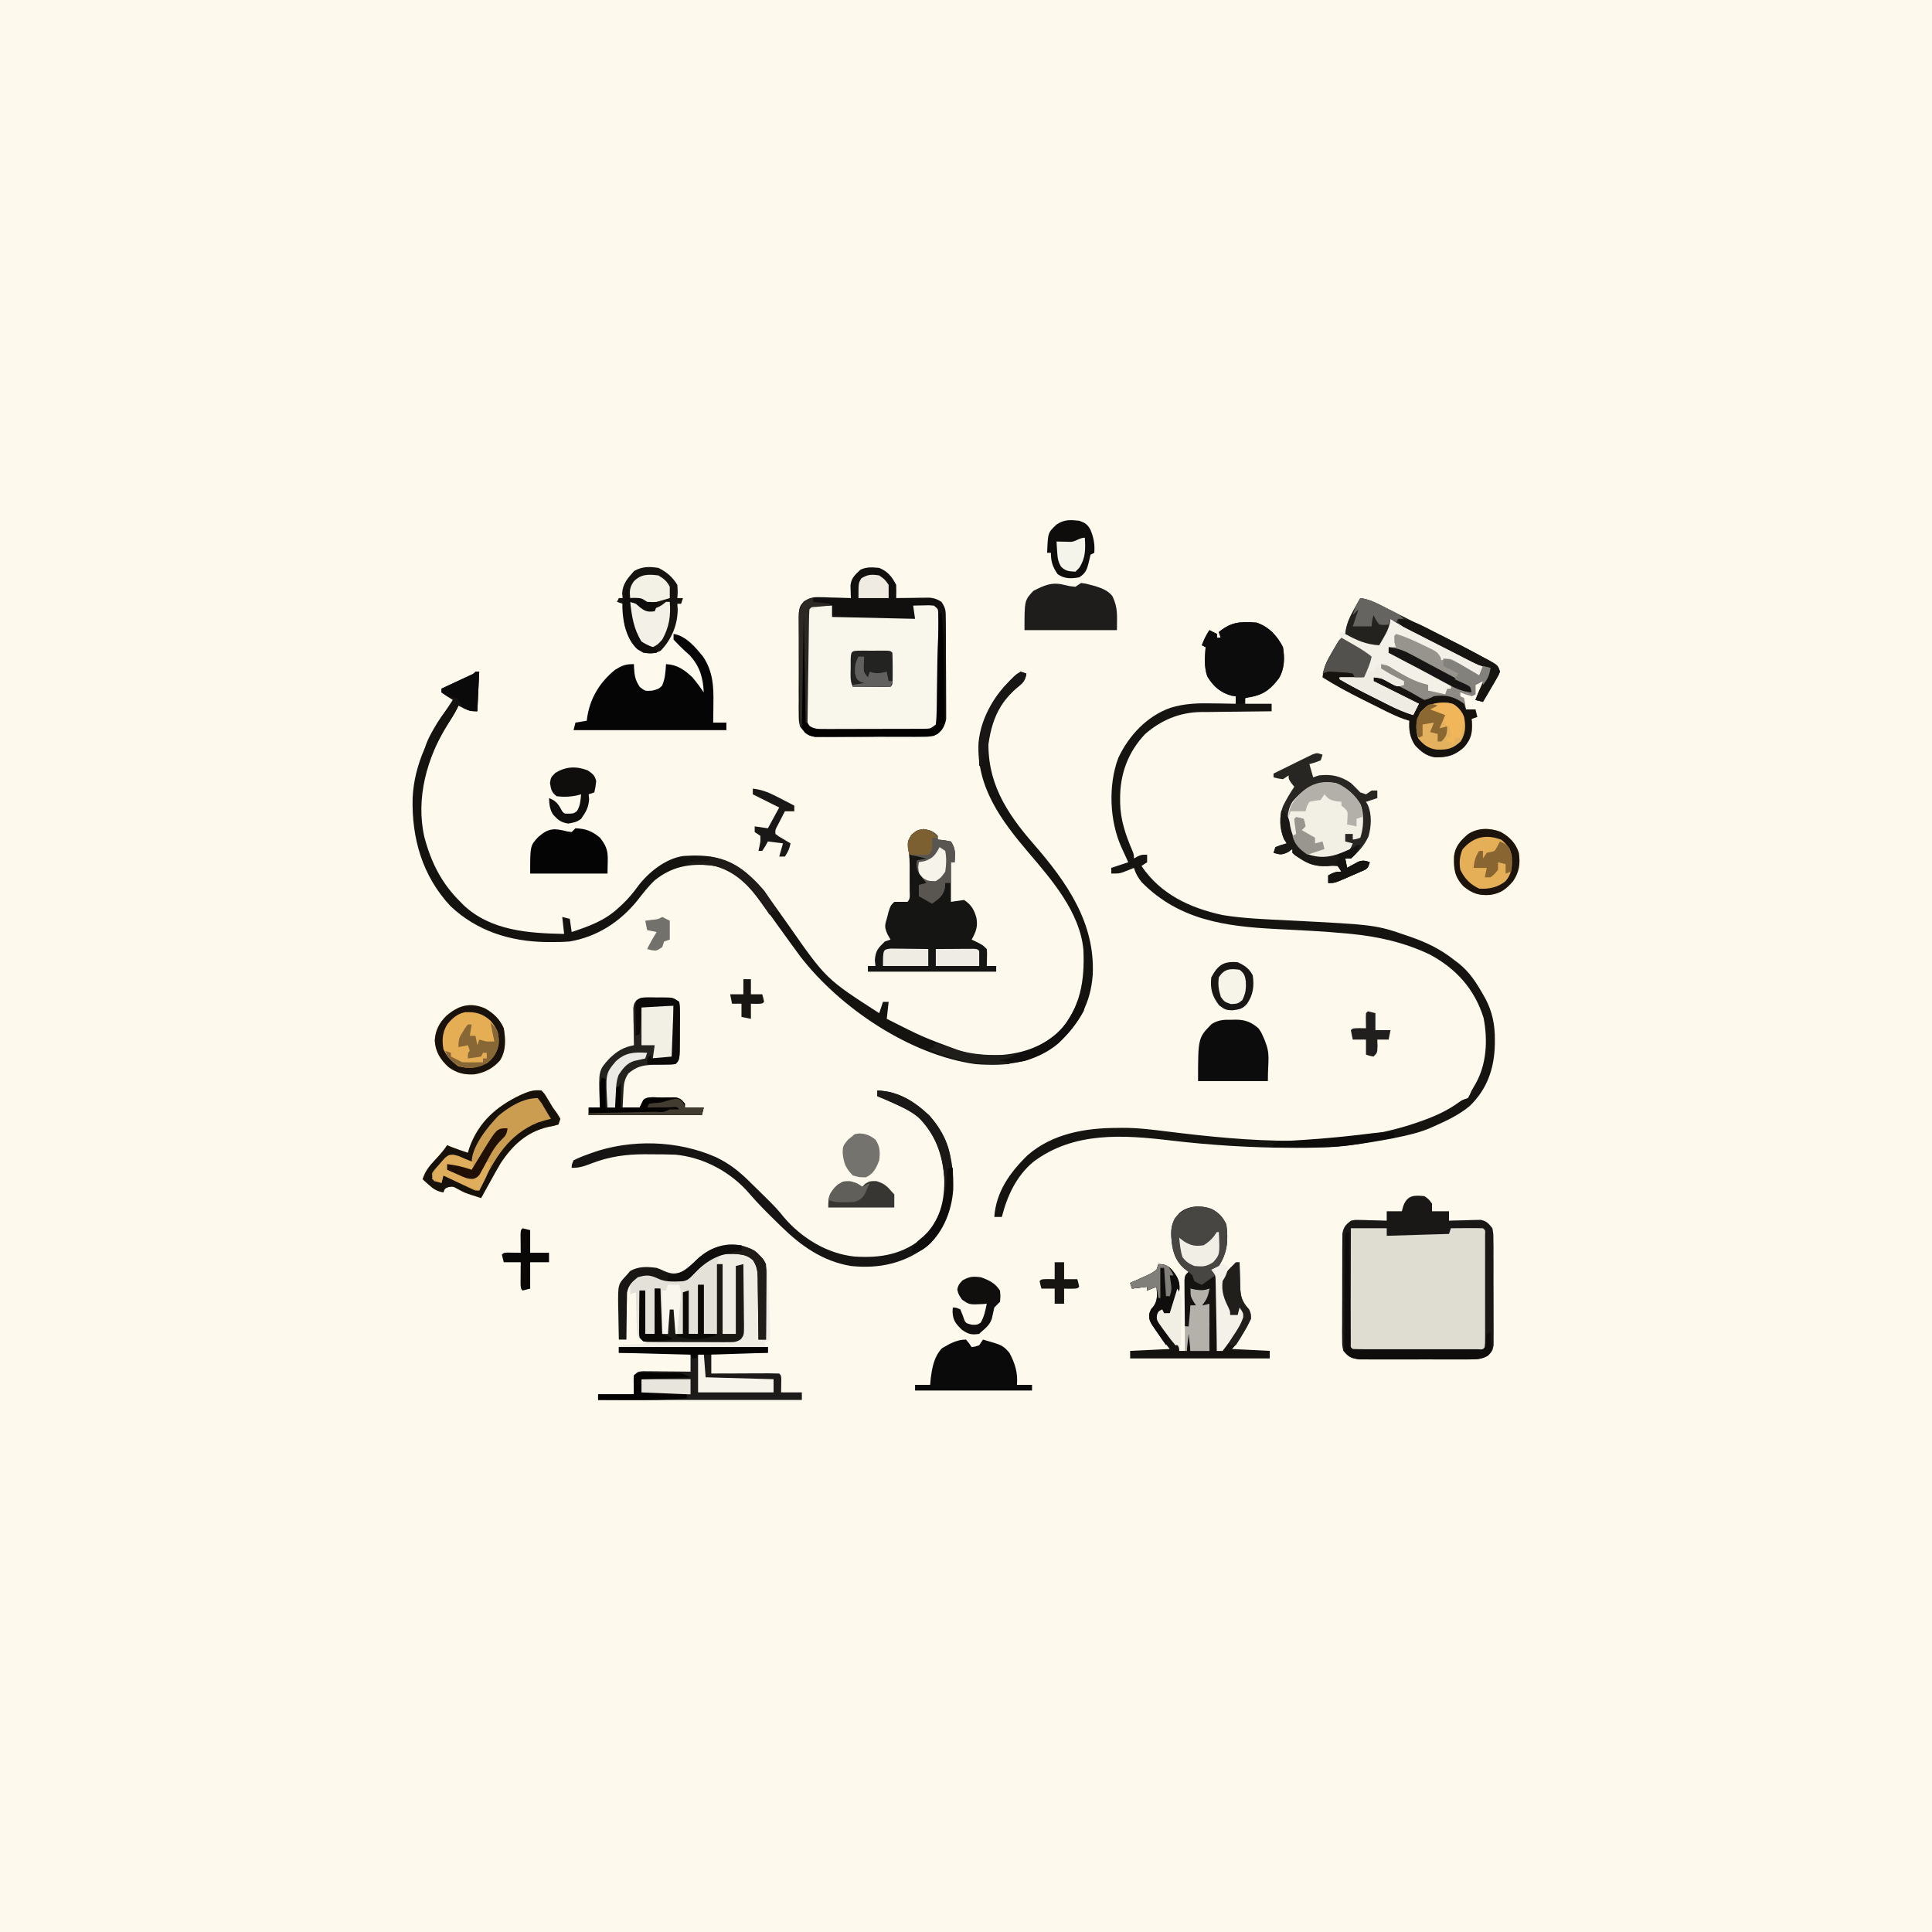<svg version="1.1" xmlns="http://www.w3.org/2000/svg" width="1024" height="1024">
<path d="M0 0 C337.92 0 675.84 0 1024 0 C1024 337.92 1024 675.84 1024 1024 C686.08 1024 348.16 1024 0 1024 C0 686.08 0 348.16 0 0 Z " fill="#FDF9ED" transform="translate(0,0)"/>
<path d="M0 0 C2.44 1.75 2.44 1.75 4 4 C4 5.32 4 6.64 4 8 C6.97 8 9.94 8 13 8 C13 9.65 13 11.3 13 13 C13.83 12.97 13.83 12.97 14.68 12.94 C17.2 12.85 19.73 12.8 22.25 12.75 C23.12 12.72 24 12.68 24.89 12.65 C26.16 12.63 26.16 12.63 27.45 12.61 C28.23 12.59 29 12.57 29.8 12.55 C32.94 13.2 34.01 14.51 36 17 C36.51 19.92 36.51 19.92 36.53 23.36 C36.55 24.65 36.57 25.93 36.58 27.26 C36.58 28.66 36.57 30.07 36.57 31.47 C36.57 32.91 36.58 34.35 36.59 35.79 C36.6 38.81 36.59 41.83 36.58 44.85 C36.56 48.72 36.58 52.59 36.62 56.45 C36.64 59.43 36.64 62.41 36.63 65.38 C36.63 66.81 36.64 68.24 36.65 69.66 C36.67 71.66 36.65 73.65 36.63 75.64 C36.63 76.78 36.63 77.91 36.63 79.08 C36 82 36 82 33.89 84.36 C30.39 86.35 28.19 86.51 24.18 86.52 C23.51 86.52 22.85 86.53 22.16 86.54 C19.97 86.56 17.78 86.54 15.59 86.53 C14.07 86.53 12.54 86.54 11.01 86.54 C7.81 86.55 4.62 86.54 1.42 86.52 C-2.68 86.5 -6.77 86.51 -10.86 86.54 C-14.01 86.55 -17.17 86.55 -20.32 86.54 C-21.83 86.53 -23.34 86.54 -24.85 86.55 C-26.96 86.56 -29.07 86.54 -31.18 86.52 C-32.38 86.51 -33.58 86.51 -34.81 86.51 C-38.72 85.88 -40.36 84.95 -43 82 C-43.63 79.08 -43.63 79.08 -43.63 75.64 C-43.64 74.35 -43.66 73.07 -43.67 71.74 C-43.66 70.34 -43.64 68.93 -43.63 67.53 C-43.63 66.09 -43.63 64.65 -43.64 63.21 C-43.64 60.19 -43.62 57.17 -43.6 54.15 C-43.56 50.28 -43.57 46.41 -43.59 42.55 C-43.6 39.57 -43.59 36.59 -43.57 33.62 C-43.57 32.19 -43.57 30.76 -43.58 29.34 C-43.58 27.34 -43.56 25.35 -43.53 23.36 C-43.53 22.22 -43.52 21.09 -43.51 19.92 C-42.89 16.37 -41.82 15.18 -39 13 C-36.8 12.55 -36.8 12.55 -34.45 12.61 C-33.61 12.62 -32.76 12.64 -31.89 12.65 C-30.59 12.7 -30.59 12.7 -29.25 12.75 C-28.36 12.77 -27.47 12.79 -26.56 12.8 C-24.37 12.85 -22.19 12.92 -20 13 C-20 11.35 -20 9.7 -20 8 C-17.36 8 -14.72 8 -12 8 C-11.73 7.05 -11.46 6.1 -11.19 5.12 C-9.04 -0.54 -5.54 -0.58 0 0 Z " fill="#DFDCD2" transform="translate(755,634)"/>
<path d="M0 0 C4.56 1.87 6.75 4.66 9 9 C9.07 11.33 9.07 13.67 9 16 C9.88 15.98 9.88 15.98 10.77 15.97 C13.43 15.93 16.09 15.9 18.75 15.88 C19.67 15.86 20.59 15.84 21.54 15.82 C22.87 15.81 22.87 15.81 24.23 15.8 C25.05 15.79 25.87 15.78 26.71 15.77 C29.29 16.03 30.83 16.6 33 18 C35.32 21.47 35.26 22.85 35.29 26.95 C35.3 28.18 35.32 29.4 35.33 30.66 C35.33 32 35.33 33.34 35.34 34.68 C35.34 36.05 35.35 37.43 35.36 38.8 C35.37 41.68 35.37 44.56 35.37 47.44 C35.37 51.13 35.4 54.81 35.43 58.49 C35.45 61.33 35.46 64.17 35.46 67.01 C35.46 68.37 35.47 69.72 35.48 71.08 C35.5 72.98 35.5 74.89 35.49 76.79 C35.49 77.87 35.49 78.95 35.49 80.07 C34.88 83.7 33.53 85.37 31 88 C28.22 89.39 25.91 89.16 22.79 89.19 C20.84 89.22 20.84 89.22 18.84 89.24 C17.41 89.25 15.97 89.26 14.54 89.27 C13.82 89.28 13.1 89.28 12.36 89.29 C8.55 89.32 4.74 89.34 0.93 89.35 C-3.01 89.37 -6.94 89.41 -10.88 89.46 C-13.9 89.5 -16.93 89.51 -19.96 89.51 C-21.41 89.52 -22.86 89.54 -24.31 89.56 C-26.34 89.59 -28.37 89.59 -30.41 89.58 C-31.56 89.59 -32.72 89.6 -33.91 89.61 C-38.05 88.79 -39.5 87.36 -42 84 C-42.63 81.04 -42.63 81.04 -42.65 77.73 C-42.66 76.48 -42.68 75.24 -42.69 73.96 C-42.69 72.61 -42.68 71.26 -42.66 69.91 C-42.67 68.51 -42.67 67.12 -42.68 65.73 C-42.69 62.81 -42.68 59.9 -42.65 56.98 C-42.62 53.25 -42.64 49.52 -42.67 45.79 C-42.69 42.92 -42.68 40.04 -42.67 37.17 C-42.67 35.79 -42.67 34.42 -42.68 33.04 C-42.76 20.97 -42.76 20.97 -39.79 17.65 C-36.75 15.85 -35.2 15.41 -31.7 15.51 C-30.72 15.53 -29.75 15.54 -28.74 15.56 C-27.73 15.6 -26.73 15.64 -25.69 15.69 C-24.15 15.72 -24.15 15.72 -22.58 15.76 C-20.05 15.81 -17.53 15.9 -15 16 C-15.03 15.39 -15.06 14.78 -15.08 14.15 C-15.12 12.95 -15.12 12.95 -15.15 11.72 C-15.18 10.92 -15.2 10.13 -15.23 9.31 C-14.84 5.36 -12.82 3.68 -10 1 C-6.8 -0.6 -3.48 -0.36 0 0 Z " fill="#F9F6EB" transform="translate(466,301)"/>
<path d="M0 0 C6.54 2.22 10.88 6.93 14 13 C14.95 18.75 14.88 24.33 11.88 29.44 C6.91 36.11 2.08 38.8 -6 40 C-6 40.99 -6 41.98 -6 43 C-1.38 43 3.24 43 8 43 C8 44.32 8 45.64 8 47 C7.17 47.01 7.17 47.01 6.33 47.01 C0.54 47.05 -5.26 47.12 -11.05 47.21 C-13.2 47.24 -15.36 47.26 -17.52 47.27 C-20.63 47.29 -23.75 47.34 -26.86 47.39 C-28.29 47.39 -28.29 47.39 -29.74 47.39 C-40.94 47.63 -50.55 51.69 -59 59 C-68.07 68.51 -72.41 80.25 -72.31 93.31 C-72.31 94.05 -72.3 94.8 -72.3 95.56 C-72.11 104.76 -69.36 112.6 -65.77 121 C-65 123 -65 123 -65 125 C-64.4 124.67 -63.8 124.34 -63.19 124 C-61 123 -61 123 -58 123 C-58 124.32 -58 125.64 -58 127 C-58.99 127.66 -59.98 128.32 -61 129 C-50.81 144.02 -35.35 151.21 -18 155 C-6.57 156.86 5.02 157.23 16.58 157.82 C63.09 160.16 63.09 160.16 80 166 C80.94 166.32 80.94 166.32 81.9 166.65 C90.44 169.64 97.9 173.3 105 179 C105.71 179.53 106.41 180.06 107.14 180.61 C112.86 185.18 116.41 190.68 120 197 C120.41 197.73 120.83 198.45 121.25 199.2 C125.02 206.27 126.38 213.31 126.31 221.25 C126.31 221.99 126.3 222.73 126.3 223.49 C126.02 236.27 122.31 247.17 113 256.19 C107.27 260.96 100.76 264.01 94 267 C93.13 267.39 92.26 267.78 91.36 268.18 C85.61 270.51 79.68 271.82 73.62 273.06 C72.89 273.21 72.16 273.36 71.4 273.52 C68.6 274.06 65.81 274.53 63 275 C62.28 275.12 61.56 275.24 60.82 275.37 C47.34 277.63 34.23 278.49 20.56 278.38 C19.6 278.37 18.65 278.37 17.66 278.36 C-3.5 278.28 -24.57 276.95 -45.58 274.47 C-70.9 271.47 -96.83 269.73 -118.25 285.75 C-127.32 293.33 -132.12 303.72 -135 315 C-136.32 315 -137.64 315 -139 315 C-138.09 301.68 -130.65 291.33 -121.38 282.31 C-108.05 270.73 -90.65 267.82 -73.56 267.81 C-72.69 267.8 -71.82 267.79 -70.92 267.78 C-62.91 267.76 -55.06 268.74 -47.12 269.74 C-4.86 274.99 44.16 279.17 85 265 C86.02 264.65 86.02 264.65 87.07 264.28 C94.31 261.71 101.04 258.79 107.27 254.2 C109 253 109 253 112 252 C113.03 250.28 113.03 250.28 114 248 C114.66 246.87 115.32 245.73 116 244.56 C121.98 234.12 122.59 221.32 120.35 209.61 C115.67 194.34 105.84 183.5 92 176 C78.66 169.61 64.67 166.4 50 164.98 C49.15 164.9 48.3 164.81 47.42 164.73 C35.13 163.58 22.8 163.02 10.47 162.4 C-16.46 161.03 -41.01 157.69 -60.82 137.65 C-62.9 135.12 -64.01 133.09 -65 130 C-65.53 130.22 -66.06 130.43 -66.61 130.66 C-67.67 131.07 -67.67 131.07 -68.75 131.5 C-69.79 131.92 -69.79 131.92 -70.86 132.34 C-73 133 -73 133 -77 133 C-77 132.01 -77 131.02 -77 130 C-74.03 129.01 -71.06 128.02 -68 127 C-68.51 125.9 -68.51 125.9 -69.02 124.77 C-69.47 123.79 -69.92 122.82 -70.38 121.81 C-70.82 120.85 -71.26 119.89 -71.71 118.89 C-77.94 104.91 -78.69 86.11 -73.26 71.65 C-67.64 59.8 -58.24 49.69 -45.71 45.17 C-38.18 42.84 -31.14 42.64 -23.31 42.81 C-22.12 42.83 -20.93 42.84 -19.71 42.85 C-16.8 42.89 -13.9 42.94 -11 43 C-11 41.68 -11 40.36 -11 39 C-11.7 38.92 -12.4 38.83 -13.12 38.75 C-19.1 37.19 -23 33.71 -26.1 28.5 C-27.9 23.51 -27.36 18.22 -27 13 C-27.99 12.5 -27.99 12.5 -29 12 C-27.88 9.03 -26.78 6.67 -25 4 C-23.68 4.66 -22.36 5.32 -21 6 C-21 6.66 -21 7.32 -21 8 C-20.34 8 -19.68 8 -19 8 C-19.5 6.51 -19.5 6.51 -20 5 C-13.26 -0.5 -8.65 -0.58 0 0 Z " fill="#151411" transform="translate(666,330)"/>
<path d="M0 0 C0.66 0 1.32 0 2 0 C1.67 6.93 1.34 13.86 1 21 C-3.33 21 -5.27 20.03 -9 18 C-9.25 18.53 -9.5 19.07 -9.76 19.62 C-11.28 22.55 -13.04 25.28 -14.81 28.06 C-25.68 45.54 -31.73 67.03 -27.09 87.6 C-23.55 101.03 -17.97 112.18 -8 122 C-7.15 122.86 -7.15 122.86 -6.29 123.74 C8.18 137.37 28.25 138.64 47 139 C46.5 134.55 46.5 134.55 46 130 C47.32 130.33 48.64 130.66 50 131 C50.5 134.47 50.5 134.47 51 138 C60.4 134.85 68.67 131.94 76 125 C76.91 124.17 76.91 124.17 77.85 123.32 C81.03 120.29 83.67 117.12 86.25 113.56 C91.81 106.23 100.81 99.05 110.14 97.69 C122.99 96.81 133.5 98.12 143.64 106.68 C150.03 112.4 155.1 118.97 160 126 C161.62 128.3 163.25 130.59 164.88 132.88 C165.29 133.46 165.7 134.04 166.13 134.64 C185.85 162.86 185.85 162.86 214 181 C214.99 178.03 214.99 178.03 216 175 C216.99 175 217.98 175 219 175 C218.67 177.97 218.34 180.94 218 184 C237.03 193.64 237.03 193.64 257 201 C257.61 201.18 258.22 201.36 258.85 201.55 C263.7 202.88 268.23 203.35 273.25 203.31 C273.99 203.31 274.73 203.3 275.49 203.3 C287.79 203.04 300.12 199.32 309.34 190.86 C320.65 178.19 322.98 163.8 322.22 147.42 C320.43 127.62 305.5 110.37 293.17 95.93 C278.63 78.87 265.44 61.03 266.65 37.62 C268.08 22.84 276.18 11.3 286.81 1.38 C287.9 0.69 287.9 0.69 289 0 C289.99 0.33 290.98 0.66 292 1 C291.45 4.68 290.2 5.99 287.31 8.25 C278.92 15.32 273.72 24.07 272 35 C270.71 58.1 281.17 74.54 295.91 91.43 C313.4 111.53 328.57 133.18 327.16 160.79 C326.04 175.95 319.82 186.58 309 197 C296.7 207.38 280.51 209.28 265 208 C230.37 203.2 193.27 178.3 172.14 150.9 C168.18 145.53 164.28 140.11 160.38 134.7 C157.15 130.2 153.91 125.71 150.62 121.25 C150.16 120.61 149.7 119.96 149.22 119.3 C143.19 111.16 135.28 104.23 124.94 102.69 C113.45 101.6 104.27 103.2 95.03 110.57 C91.53 113.87 88.67 117.67 85.69 121.44 C76.54 132.69 64.48 140.51 50 143 C46.66 143.29 43.35 143.33 40 143.31 C39.08 143.31 38.17 143.3 37.22 143.3 C18.35 142.98 0.81 137.49 -13.19 124.31 C-28.13 108.33 -33.84 88.4 -33.3 66.91 C-32.43 48.47 -24.16 33.03 -14 18 C-13.34 17.01 -12.68 16.02 -12 15 C-12.99 14.38 -13.98 13.76 -15 13.12 C-15.99 12.42 -16.98 11.72 -18 11 C-18 10.34 -18 9.68 -18 9 C-17.49 8.76 -16.98 8.53 -16.46 8.28 C-14.16 7.21 -11.86 6.14 -9.56 5.06 C-8.76 4.69 -7.96 4.32 -7.13 3.93 C-6.37 3.57 -5.6 3.22 -4.82 2.85 C-4.11 2.52 -3.4 2.19 -2.67 1.85 C-1.01 1.11 -1.01 1.11 0 0 Z " fill="#141310" transform="translate(252,356)"/>
<path d="M0 0 C4.54 0.62 8.24 2.45 12.26 4.54 C13.69 5.27 15.13 6 16.56 6.73 C17.29 7.11 18.03 7.48 18.79 7.87 C22.3 9.66 25.83 11.4 29.37 13.15 C55.55 26.13 55.55 26.13 66.06 31.88 C66.78 32.26 67.5 32.65 68.24 33.04 C72.88 35.64 72.88 35.64 74 39 C73.29 40.81 73.29 40.81 72.13 42.79 C71.72 43.51 71.31 44.22 70.89 44.95 C70.45 45.69 70.01 46.43 69.56 47.19 C69.13 47.94 68.69 48.69 68.25 49.46 C67.17 51.31 66.09 53.16 65 55 C63.02 54.5 63.02 54.5 61 54 C62.33 50.67 63.67 47.33 65 44 C63.02 44.99 63.02 44.99 61 46 C61 47.65 61 49.3 61 51 C59 52 59 52 55.88 51.06 C54.93 50.71 53.98 50.36 53 50 C53 50.66 53 51.32 53 52 C53.66 52.33 54.32 52.66 55 53 C55.62 56.06 55.62 56.06 56 59 C57.65 59 59.3 59 61 59 C61.5 60.98 61.5 60.98 62 63 C60.51 63.5 60.51 63.5 59 64 C59.05 64.58 59.09 65.16 59.14 65.76 C59.4 71.43 58.84 74.54 55 79 C50.08 83.44 46.14 84.48 39.64 84.41 C35.06 83.7 32.08 81.36 29 78 C26.28 73.9 25.64 69.88 26 65 C25.15 64.74 24.3 64.47 23.42 64.2 C19.85 62.95 16.59 61.42 13.2 59.73 C12.25 59.26 12.25 59.26 11.28 58.78 C9.95 58.11 8.61 57.44 7.28 56.77 C5.27 55.76 3.26 54.76 1.25 53.76 C-6.02 50.13 -13.11 46.34 -20 42 C-19.48 36.69 -17.64 33.09 -14.94 28.62 C-14.37 27.66 -14.37 27.66 -13.79 26.68 C-12.87 25.12 -11.94 23.56 -11 22 C-6.78 22 -4.2 24.24 -0.81 26.5 C-0.16 26.93 0.5 27.36 1.17 27.8 C2.78 28.86 4.39 29.93 6 31 C5.05 35.42 3.07 39 1 43 C-2.63 43 -6.26 43 -10 43 C-9.1 43.45 -8.2 43.9 -7.27 44.36 C4.48 50.24 16.24 56.12 28 62 C28.31 61.38 28.62 60.76 28.94 60.12 C29.62 58.75 30.31 57.38 31 56 C30.21 55.78 29.43 55.55 28.62 55.32 C23.88 53.59 19.56 51.26 15.12 48.88 C14.25 48.41 13.37 47.94 12.46 47.46 C10.31 46.31 8.15 45.16 6 44 C6.33 43.01 6.66 42.02 7 41 C11.12 41.91 14.87 43.54 18.76 45.16 C20.91 46.12 20.91 46.12 23 46 C23 45.34 23 44.68 23 44 C22.15 43.75 21.31 43.5 20.44 43.25 C16.62 41.86 13.48 40.09 10 38 C10.33 36.68 10.66 35.36 11 34 C15.52 35.7 19.76 37.83 24.06 40 C24.77 40.36 25.48 40.71 26.21 41.08 C27.55 41.76 28.9 42.44 30.25 43.12 C32.16 44.08 34.08 45.04 36 46 C36 46.99 36 47.98 36 49 C38.97 49.33 41.94 49.66 45 50 C45.5 49.01 45.5 49.01 46 48 C46.66 48 47.32 48 48 48 C48 47.01 48 46.02 48 45 C46.81 44.66 46.81 44.66 45.59 44.3 C41.02 42.65 36.89 40.43 32.62 38.12 C30.99 37.25 29.36 36.38 27.73 35.51 C26.94 35.09 26.15 34.67 25.34 34.24 C21.92 32.43 18.47 30.71 15 29 C15 28.01 15 27.02 15 26 C16.32 25.67 17.64 25.34 19 25 C18.67 23.35 18.34 21.7 18 20 C22.32 18.56 24.33 20.32 28.28 22.27 C29.2 22.74 30.11 23.21 31.06 23.69 C32.45 24.36 32.45 24.36 33.86 25.04 C34.74 25.49 35.63 25.93 36.54 26.39 C37.34 26.79 38.15 27.2 38.98 27.61 C41.26 29.18 42 30.45 43 33 C43.58 32.8 44.16 32.59 44.76 32.38 C47.56 31.91 48.47 32.45 50.89 33.87 C51.6 34.28 52.31 34.69 53.04 35.11 C53.77 35.55 54.5 35.99 55.25 36.44 C56 36.87 56.74 37.31 57.51 37.75 C59.34 38.82 61.17 39.91 63 41 C63.33 39.35 63.66 37.7 64 36 C63.44 35.72 62.89 35.43 62.31 35.14 C56.52 32.19 50.73 29.24 44.94 26.28 C42.78 25.18 40.61 24.08 38.45 22.98 C35.35 21.4 32.24 19.81 29.14 18.23 C28.17 17.73 27.2 17.24 26.2 16.73 C25.3 16.27 24.4 15.81 23.47 15.34 C22.68 14.93 21.89 14.53 21.07 14.11 C19 13 19 13 16 11 C15.89 11.73 15.78 12.45 15.66 13.2 C14.97 16.13 13.94 18.22 12.44 20.81 C11.98 21.6 11.53 22.39 11.06 23.21 C10.71 23.8 10.36 24.39 10 25 C3.04 24.61 -1.94 22.37 -8 19 C-7.46 14.01 -5.88 10.48 -3.44 6.12 C-2.48 4.4 -2.48 4.4 -1.5 2.63 C-1 1.76 -0.51 0.9 0 0 Z " fill="#8D8B84" transform="translate(721,317)"/>
<path d="M0 0 C3.46 0.57 5.03 1.06 7.44 3.56 C7.44 4.22 7.44 4.88 7.44 5.56 C8.55 5.67 9.67 5.77 10.81 5.88 C12.61 6.22 12.61 6.22 14.44 6.56 C17.12 10.58 16.59 12.8 16.44 17.56 C15.78 17.56 15.12 17.56 14.44 17.56 C14.44 24.49 14.44 31.42 14.44 38.56 C16.75 38.23 19.06 37.9 21.44 37.56 C25.21 40.08 26.73 42.68 27.94 46.94 C28.81 51.7 27.75 54.39 25.44 58.56 C26.39 59.02 27.34 59.47 28.31 59.94 C31.44 61.56 31.44 61.56 33.44 63.56 C33.63 65.73 33.63 65.73 33.56 68.19 C33.54 69 33.53 69.82 33.51 70.66 C33.48 71.29 33.46 71.92 33.44 72.56 C35.09 72.56 36.74 72.56 38.44 72.56 C38.44 73.55 38.44 74.54 38.44 75.56 C16 75.56 -6.44 75.56 -29.56 75.56 C-29.56 74.57 -29.56 73.58 -29.56 72.56 C-28.24 72.56 -26.92 72.56 -25.56 72.56 C-25.67 71.53 -25.77 70.5 -25.88 69.44 C-25.46 64.34 -24.16 63.08 -20.56 59.56 C-19.08 59.07 -19.08 59.07 -17.56 58.56 C-18.08 57.68 -18.59 56.79 -19.12 55.88 C-20.72 52.2 -20.74 51.27 -19.56 47.56 C-19.25 46.35 -18.94 45.13 -18.62 43.88 C-17.56 40.56 -17.56 40.56 -15.56 38.56 C-13.23 38.52 -10.9 38.52 -8.56 38.56 C-6.88 36.88 -7.43 34.77 -7.43 32.46 C-7.43 31.41 -7.43 30.36 -7.43 29.29 C-7.43 27.63 -7.43 27.63 -7.44 25.94 C-7.43 24.86 -7.43 23.77 -7.43 22.66 C-7.42 16.05 -7.42 16.05 -8.2 9.5 C-8.56 6.56 -8.56 6.56 -6.56 3.12 C-3.56 0.56 -3.56 0.56 0 0 Z " fill="#151514" transform="translate(489.562,439.438)"/>
<path d="M0 0 C4.51 4.02 4.51 4.02 6 7 C6.09 9.99 6.12 12.96 6.1 15.95 C6.1 16.83 6.09 17.72 6.09 18.63 C6.09 21.46 6.08 24.29 6.06 27.12 C6.06 29.04 6.05 30.96 6.05 32.88 C6.04 37.59 6.02 42.29 6 47 C4.68 47 3.36 47 2 47 C1.99 45.84 1.98 44.69 1.97 43.5 C1.93 39.2 1.87 34.91 1.79 30.61 C1.76 28.75 1.74 26.9 1.73 25.04 C1.71 22.37 1.66 19.69 1.61 17.02 C1.61 16.19 1.61 15.36 1.61 14.51 C1.51 10.54 1.28 8.45 -0.85 5 C-4.31 1.78 -7.64 1.78 -12.19 1.44 C-13.27 1.35 -14.36 1.27 -15.48 1.18 C-16.31 1.12 -17.14 1.06 -18 1 C-18.14 1.62 -18.29 2.24 -18.44 2.88 C-19 5 -19 5 -20 7 C-19.01 7 -18.02 7 -17 7 C-17 19.21 -17 31.42 -17 44 C-14.69 44 -12.38 44 -10 44 C-10 32.12 -10 20.24 -10 8 C-8.68 7.67 -7.36 7.34 -6 7 C-5.93 12.36 -5.87 17.71 -5.84 23.07 C-5.82 24.89 -5.8 26.72 -5.77 28.54 C-5.74 31.16 -5.72 33.78 -5.71 36.39 C-5.69 37.21 -5.68 38.03 -5.66 38.87 C-5.66 44.52 -5.66 44.52 -7.22 46.72 C-9.56 48.4 -11.01 48.38 -13.88 48.39 C-14.87 48.4 -15.87 48.41 -16.89 48.42 C-17.96 48.41 -19.02 48.4 -20.12 48.4 C-21.77 48.4 -21.77 48.4 -23.45 48.41 C-25.78 48.41 -28.1 48.4 -30.42 48.39 C-33.99 48.38 -37.55 48.39 -41.11 48.41 C-43.36 48.41 -45.62 48.4 -47.88 48.4 C-48.94 48.4 -50.01 48.41 -51.11 48.42 C-52.1 48.41 -53.1 48.4 -54.12 48.39 C-54.99 48.39 -55.86 48.38 -56.76 48.38 C-59.48 47.92 -60.36 47.18 -62 45 C-62.43 42.55 -62.43 42.55 -62.51 39.68 C-62.55 38.65 -62.58 37.62 -62.62 36.56 C-62.64 35.49 -62.66 34.42 -62.69 33.31 C-62.72 32.23 -62.76 31.15 -62.79 30.03 C-62.87 27.35 -62.94 24.68 -63 22 C-63.99 22.33 -64.98 22.66 -66 23 C-66 21.68 -66 20.36 -66 19 C-66.66 19 -67.32 19 -68 19 C-68 28.24 -68 37.48 -68 47 C-69.32 47 -70.64 47 -72 47 C-72.12 42.46 -72.19 37.92 -72.25 33.38 C-72.28 32.09 -72.32 30.8 -72.35 29.48 C-72.47 17.76 -72.47 17.76 -68 13 C-67.32 12.22 -66.64 11.43 -65.94 10.62 C-61.41 8.12 -57.06 8.36 -52 9 C-49.98 9.72 -49.98 9.72 -48.25 10.56 C-44.12 12.39 -42.31 12.36 -38 11 C-35.11 8.89 -32.57 6.48 -30 4 C-21.26 -3.67 -10.4 -6.03 0 0 Z " fill="#E3E1D8" transform="translate(400,663)"/>
<path d="M0 0 C3.97 2.07 5.99 4.3 7.9 8.27 C8.99 16.48 8.49 23.33 3.9 30.27 C2.92 31.29 1.93 32.3 0.9 33.27 C1.56 33.93 2.22 34.59 2.9 35.27 C3.08 38.29 3.13 41.21 3.1 44.22 C3.09 45.1 3.09 45.99 3.09 46.9 C3.08 49.73 3.05 52.57 3.03 55.4 C3.02 57.32 3.01 59.23 3 61.15 C2.98 65.86 2.94 70.57 2.9 75.27 C3.89 75.27 4.88 75.27 5.9 75.27 C6.29 74.19 6.29 74.19 6.68 73.09 C8.36 69.22 10.82 66.13 13.34 62.77 C14.97 60.17 15.61 58.31 15.9 55.27 C15.57 54.61 15.24 53.95 14.9 53.27 C14.57 54.26 14.24 55.25 13.9 56.27 C12.58 56.27 11.26 56.27 9.9 56.27 C9.25 55 8.61 53.73 7.96 52.46 C7.43 51.4 7.43 51.4 6.88 50.32 C4.87 46.1 4.3 42.92 4.9 38.27 C7.5 33.96 10.02 29.9 14.9 28.27 C14.91 28.85 14.92 29.43 14.93 30.03 C14.98 32.67 15.07 35.32 15.15 37.96 C15.17 38.87 15.18 39.78 15.2 40.72 C15.4 46.32 15.97 49.05 19.9 53.27 C20.89 55.64 20.89 55.64 20.9 58.27 C19.73 60.85 18.56 63.08 17.09 65.46 C16.54 66.4 16.54 66.4 15.97 67.37 C14.45 69.92 13.01 72.16 10.9 74.27 C17.5 74.6 24.1 74.93 30.9 75.27 C30.9 76.59 30.9 77.91 30.9 79.27 C6.48 79.27 -17.94 79.27 -43.1 79.27 C-43.1 77.95 -43.1 76.63 -43.1 75.27 C-32.7 74.78 -32.7 74.78 -22.1 74.27 C-23.42 72.62 -24.74 70.97 -26.1 69.27 C-27.4 67.46 -28.67 65.63 -29.91 63.77 C-30.54 62.86 -31.16 61.94 -31.8 60.99 C-33.31 57.82 -33.24 56.54 -32.1 53.27 C-31.58 52.68 -31.07 52.08 -30.54 51.46 C-28.33 48.1 -28.9 45.24 -29.1 41.27 C-30.75 41.93 -32.4 42.59 -34.1 43.27 C-34.1 42.61 -34.1 41.95 -34.1 41.27 C-36.74 41.6 -39.38 41.93 -42.1 42.27 C-42.59 40.79 -42.59 40.79 -43.1 39.27 C-42.34 38.94 -41.58 38.6 -40.8 38.25 C-39.8 37.8 -38.81 37.36 -37.79 36.9 C-36.8 36.46 -35.81 36.02 -34.8 35.56 C-31.97 34.29 -31.97 34.29 -29.1 32.27 C-28.77 31.28 -28.44 30.29 -28.1 29.27 C-25.21 29.27 -23.54 29.87 -21.39 31.8 C-18.42 35.31 -16.61 38.02 -16.97 42.71 C-17.89 47.55 -19.88 51.91 -22.1 56.27 C-23.03 56.03 -23.03 56.03 -23.97 55.77 C-26.06 55.2 -26.06 55.2 -28.1 55.27 C-27.66 60.22 -25.08 63.26 -22.04 66.96 C-17.1 73.03 -17.1 73.03 -17.1 75.27 C-15.78 75.27 -14.46 75.27 -13.1 75.27 C-13.12 74.65 -13.14 74.02 -13.17 73.38 C-13.19 72.56 -13.2 71.74 -13.22 70.9 C-13.25 70.09 -13.27 69.27 -13.29 68.44 C-13.1 66.27 -13.1 66.27 -11.1 64.27 C-11.1 67.9 -11.1 71.53 -11.1 75.27 C-7.8 75.27 -4.5 75.27 -1.1 75.27 C-1.24 73.48 -1.39 71.69 -1.54 69.9 C-1.62 68.9 -1.7 67.9 -1.78 66.88 C-1.95 64.29 -1.95 64.29 -3.1 62.27 C-2.44 62.27 -1.78 62.27 -1.1 62.27 C-1.43 58.64 -1.76 55.01 -2.1 51.27 C-3.09 51.27 -4.08 51.27 -5.1 51.27 C-4.81 50.72 -4.52 50.16 -4.22 49.59 C-3.06 47.19 -2.06 44.76 -1.1 42.27 C-1.68 42.62 -2.25 42.97 -2.85 43.34 C-5.49 44.44 -6.46 44.24 -9.1 43.27 C-10.09 42.78 -10.09 42.78 -11.1 42.27 C-10.79 43.02 -10.48 43.76 -10.16 44.52 C-9.29 46.78 -8.62 48.92 -8.1 51.27 C-9.09 51.27 -10.08 51.27 -11.1 51.27 C-11.1 55.23 -11.1 59.19 -11.1 63.27 C-12.09 62.94 -13.08 62.61 -14.1 62.27 C-14.16 57.82 -14.19 53.36 -14.22 48.9 C-14.24 47.63 -14.26 46.36 -14.27 45.05 C-14.28 43.84 -14.29 42.62 -14.29 41.38 C-14.3 40.25 -14.31 39.13 -14.32 37.98 C-14.1 35.27 -14.1 35.27 -12.1 33.27 C-12.86 32.74 -13.62 32.2 -14.41 31.65 C-19.65 27.02 -20.69 21.81 -21.29 15.11 C-21.57 9.64 -20.85 6.53 -17.1 2.27 C-12.4 -1.87 -5.77 -2 0 0 Z " fill="#141310" transform="translate(642.098,640.727)"/>
<path d="M0 0 C-0.33 0.99 -0.66 1.98 -1 3 C-4.06 4.19 -4.06 4.19 -7 5 C-6.34 7.31 -5.68 9.62 -5 12 C-4.01 11.67 -3.02 11.34 -2 11 C4.55 10.21 9.54 11.27 15 15 C16.7 16.63 18.38 18.29 20 20 C20.99 20.33 21.98 20.66 23 21 C23.99 20.34 24.98 19.68 26 19 C26.99 19 27.98 19 29 19 C29 20.32 29 21.64 29 23 C27.02 23.66 25.04 24.32 23 25 C23.32 25.54 23.64 26.08 23.98 26.64 C26.18 31.71 25.85 38.1 24.31 43.35 C22.1 48.13 19 51.6 15 55 C14.01 55 13.02 55 12 55 C12.5 57.48 12.5 57.48 13 60 C13.53 59.7 14.06 59.4 14.61 59.09 C15.32 58.71 16.02 58.33 16.75 57.94 C17.45 57.55 18.14 57.17 18.86 56.78 C21.36 55.87 22.53 56.12 25 57 C24 60 24 60 22.28 61.07 C21.55 61.39 20.82 61.71 20.07 62.04 C19.27 62.39 18.48 62.75 17.66 63.11 C16.82 63.46 15.99 63.82 15.12 64.19 C14.3 64.56 13.47 64.92 12.61 65.3 C6.42 68 6.42 68 3 68 C3 66.68 3 65.36 3 64 C5.65 62.54 6.89 62 10 62 C9.34 61.01 8.68 60.02 8 59 C5.37 58.79 5.37 58.79 2.38 59.06 C-3.5 59.22 -7.15 58.23 -12 55 C-12.83 54.46 -13.65 53.93 -14.5 53.38 C-15.24 52.69 -15.24 52.69 -16 52 C-16 51.34 -16 50.68 -16 50 C-17.08 50.77 -17.08 50.77 -18.19 51.56 C-21.42 53.21 -22.62 53.06 -26 52 C-25.67 51.01 -25.34 50.02 -25 49 C-21.94 47.81 -21.94 47.81 -19 47 C-19.5 46.24 -19.99 45.47 -20.5 44.69 C-22.89 38.81 -23.18 33.18 -20.95 27.17 C-19.18 23.6 -17.21 20.31 -15 17 C-15.5 16.38 -15.99 15.76 -16.5 15.12 C-18 13 -18 13 -18 11 C-18.99 11.66 -19.98 12.32 -21 13 C-23.69 12.62 -23.69 12.62 -26 12 C-26 11.34 -26 10.68 -26 10 C-22.24 8.13 -18.46 6.28 -14.69 4.44 C-13.08 3.64 -13.08 3.64 -11.44 2.82 C-9.9 2.07 -9.9 2.07 -8.32 1.31 C-7.38 0.84 -6.43 0.38 -5.45 -0.1 C-3 -1 -3 -1 0 0 Z " fill="#F2EFE5" transform="translate(701,400)"/>
<path d="M0 0 C6.53 0.95 11.73 7.18 15.69 12.09 C20.89 19.92 21.29 27.86 21.12 37 C21.12 37.97 21.11 38.93 21.1 39.93 C21.07 42.28 21.04 44.64 21 47 C23.31 47 25.62 47 28 47 C28 48.32 28 49.64 28 51 C1.27 51 -25.46 51 -53 51 C-52.67 49.68 -52.34 48.36 -52 47 C-49.03 46.5 -49.03 46.5 -46 46 C-45.89 45.09 -45.89 45.09 -45.77 44.16 C-44.16 33.88 -39.08 25.57 -31 19 C-27.15 16.66 -25.54 16 -21 16 C-20.99 16.59 -20.97 17.18 -20.96 17.79 C-20.7 22.07 -20.33 24.51 -17.88 28.12 C-15.07 30.32 -15.07 30.32 -11.38 30.06 C-8.08 29.25 -8.08 29.25 -6.12 27.5 C-4.45 23.79 -4.25 20.03 -4 16 C2.02 16.3 5.72 19.02 10 23 C12.17 25.56 14.13 28.21 16 31 C15.64 23.18 13.94 17.25 8.62 11.38 C7.76 10.59 6.89 9.81 6 9 C3.9 7.06 1.96 5.09 0 3 C0 2.01 0 1.02 0 0 Z " fill="#060505" transform="translate(357,336)"/>
<path d="M0 0 C4.56 1.87 6.75 4.66 9 9 C9.07 11.33 9.07 13.67 9 16 C9.88 15.98 9.88 15.98 10.77 15.97 C13.43 15.93 16.09 15.9 18.75 15.88 C19.67 15.86 20.59 15.84 21.54 15.82 C22.87 15.81 22.87 15.81 24.23 15.8 C25.05 15.79 25.87 15.78 26.71 15.77 C29.29 16.03 30.83 16.6 33 18 C35.32 21.47 35.26 22.85 35.29 26.95 C35.3 28.18 35.32 29.4 35.33 30.66 C35.33 32 35.33 33.34 35.34 34.68 C35.34 36.05 35.35 37.43 35.36 38.8 C35.37 41.68 35.37 44.56 35.37 47.44 C35.37 51.13 35.4 54.81 35.43 58.49 C35.45 61.33 35.46 64.17 35.46 67.01 C35.46 68.37 35.47 69.72 35.48 71.08 C35.5 72.98 35.5 74.89 35.49 76.79 C35.49 77.87 35.49 78.95 35.49 80.07 C34.88 83.7 33.53 85.37 31 88 C28.22 89.39 25.91 89.16 22.79 89.19 C20.84 89.22 20.84 89.22 18.84 89.24 C17.41 89.25 15.97 89.26 14.54 89.27 C13.82 89.28 13.1 89.28 12.36 89.29 C8.55 89.32 4.74 89.34 0.93 89.35 C-3.01 89.37 -6.94 89.41 -10.88 89.46 C-13.9 89.5 -16.93 89.51 -19.96 89.51 C-21.41 89.52 -22.86 89.54 -24.31 89.56 C-26.34 89.59 -28.37 89.59 -30.41 89.58 C-31.56 89.59 -32.72 89.6 -33.91 89.61 C-38.05 88.79 -39.5 87.36 -42 84 C-42.63 81.04 -42.63 81.04 -42.65 77.73 C-42.66 76.48 -42.68 75.24 -42.69 73.96 C-42.69 72.61 -42.68 71.26 -42.66 69.91 C-42.67 68.51 -42.67 67.12 -42.68 65.73 C-42.69 62.81 -42.68 59.9 -42.65 56.98 C-42.62 53.25 -42.64 49.52 -42.67 45.79 C-42.69 42.92 -42.68 40.04 -42.67 37.17 C-42.67 35.79 -42.67 34.42 -42.68 33.04 C-42.76 20.97 -42.76 20.97 -39.79 17.65 C-36.75 15.85 -35.2 15.41 -31.7 15.51 C-30.72 15.53 -29.75 15.54 -28.74 15.56 C-27.73 15.6 -26.73 15.64 -25.69 15.69 C-24.15 15.72 -24.15 15.72 -22.58 15.76 C-20.05 15.81 -17.53 15.9 -15 16 C-15.03 15.39 -15.06 14.78 -15.08 14.15 C-15.12 12.95 -15.12 12.95 -15.15 11.72 C-15.18 10.92 -15.2 10.13 -15.23 9.31 C-14.84 5.36 -12.82 3.68 -10 1 C-6.8 -0.6 -3.48 -0.36 0 0 Z M-38 22 C-38.31 24.65 -38.31 24.65 -38.27 27.78 C-38.28 28.99 -38.29 30.2 -38.3 31.45 C-38.3 32.76 -38.3 34.08 -38.3 35.43 C-38.3 36.79 -38.31 38.15 -38.31 39.51 C-38.32 42.35 -38.32 45.2 -38.32 48.05 C-38.31 51.7 -38.33 55.35 -38.35 59 C-38.36 61.8 -38.37 64.61 -38.36 67.41 C-38.36 69.41 -38.38 71.41 -38.39 73.41 C-38.38 74.63 -38.38 75.84 -38.37 77.09 C-38.37 78.16 -38.37 79.23 -38.37 80.34 C-38.19 82.98 -38.19 82.98 -36.85 84.85 C-34.19 86.5 -32.15 86.38 -29.03 86.39 C-27.19 86.4 -27.19 86.4 -25.31 86.42 C-23.97 86.41 -22.63 86.41 -21.29 86.4 C-19.91 86.4 -18.53 86.4 -17.16 86.41 C-14.27 86.41 -11.39 86.41 -8.5 86.39 C-4.81 86.37 -1.12 86.38 2.58 86.4 C5.42 86.41 8.26 86.41 11.1 86.4 C12.46 86.4 13.83 86.4 15.19 86.41 C17.09 86.42 19 86.4 20.9 86.39 C21.99 86.39 23.07 86.38 24.19 86.38 C27.44 85.94 28.81 85.45 31 83 C31.59 80.26 31.59 80.26 31.49 77.09 C31.49 75.88 31.5 74.66 31.5 73.41 C31.49 72.1 31.48 70.79 31.46 69.43 C31.46 68.08 31.46 66.72 31.46 65.36 C31.46 62.51 31.44 59.67 31.41 56.82 C31.38 53.17 31.37 49.52 31.37 45.87 C31.37 43.06 31.36 40.26 31.35 37.46 C31.34 35.45 31.33 33.45 31.33 31.45 C31.32 30.24 31.3 29.03 31.29 27.78 C31.28 26.71 31.28 25.64 31.27 24.54 C31.25 21.83 31.25 21.83 29 20 C26.33 19.76 26.33 19.76 23.38 19.88 C22.37 19.89 21.37 19.91 20.34 19.93 C19.18 19.96 19.18 19.96 18 20 C18.5 23.46 18.5 23.46 19 27 C-2.78 26.5 -2.78 26.5 -25 26 C-25 24.02 -25 22.04 -25 20 C-26.79 19.95 -28.58 19.91 -30.38 19.88 C-31.37 19.85 -32.37 19.83 -33.4 19.8 C-36.16 19.73 -36.16 19.73 -38 22 Z " fill="#11100F" transform="translate(466,301)"/>
<path d="M0 0 C26.07 0 52.14 0 79 0 C79 0.99 79 1.98 79 3 C69.1 3 59.2 3 49 3 C49 6.63 49 10.26 49 14 C50.63 13.99 50.63 13.99 52.29 13.98 C56.3 13.97 60.31 13.95 64.33 13.95 C66.07 13.94 67.8 13.93 69.54 13.92 C72.04 13.91 74.53 13.91 77.03 13.9 C77.81 13.9 78.59 13.89 79.4 13.89 C81.27 13.89 83.13 13.94 85 14 C86 15 86 15 86.1 17.07 C86.07 19.38 86.03 21.69 86 24 C89.63 24 93.26 24 97 24 C97 25.32 97 26.64 97 28 C61.36 28 25.72 28 -11 28 C-11 27.01 -11 26.02 -11 25 C-4.73 25 1.54 25 8 25 C7.96 23.39 7.92 21.78 7.88 20.12 C7.8 17.38 7.8 17.38 8 15 C10 13 10 13 12.8 12.77 C13.96 12.78 15.12 12.79 16.32 12.8 C18.21 12.81 18.21 12.81 20.13 12.82 C22.11 12.85 22.11 12.85 24.12 12.88 C25.46 12.89 26.8 12.89 28.14 12.9 C31.43 12.93 34.71 12.96 38 13 C38 9.7 38 6.4 38 3 C25.46 3 12.92 3 0 3 C0 2.01 0 1.02 0 0 Z " fill="#1D1B19" transform="translate(328,714)"/>
<path d="M0 0 C1.66 1.76 1.66 1.76 3.06 4.12 C3.56 4.94 4.06 5.76 4.57 6.61 C5.04 7.4 5.51 8.19 6 9 C6.81 10.13 7.62 11.26 8.44 12.38 C8.95 13.24 9.47 14.11 10 15 C9.67 15.99 9.34 16.98 9 18 C6.59 18.74 6.59 18.74 3.5 19.31 C-7.86 21.94 -15.45 29.06 -21.77 38.7 C-23.4 41.46 -24.96 44.25 -26.5 47.06 C-27.04 48.02 -27.57 48.98 -28.12 49.97 C-29.43 52.31 -30.72 54.65 -32 57 C-33.43 56.54 -34.86 56.08 -36.29 55.61 C-37.49 55.22 -37.49 55.22 -38.71 54.83 C-41 54 -41 54 -44.31 52.25 C-46.86 50.8 -46.86 50.8 -49.31 51.19 C-51.2 51.88 -51.2 51.88 -52 54 C-55.39 53.41 -57.21 52.23 -59.75 49.94 C-60.36 49.39 -60.98 48.84 -61.61 48.28 C-62.07 47.86 -62.53 47.43 -63 47 C-61.6 42.74 -59.56 40.12 -56.5 36.88 C-54.09 34.3 -51.96 31.94 -50 29 C-48.95 29.43 -48.95 29.43 -47.88 29.88 C-44.95 31.02 -41.99 32.03 -39 33 C-38.73 32.12 -38.47 31.24 -38.2 30.34 C-33.28 16.63 -23.78 8.38 -11.07 2.35 C-7.22 0.66 -4.22 -0.54 0 0 Z " fill="#CB9D50" transform="translate(287,578)"/>
<path d="M0 0 C1.18 0 1.18 0 2.39 0 C3.21 0.02 4.03 0.03 4.88 0.05 C5.69 0.05 6.51 0.04 7.36 0.04 C13.47 0.1 13.47 0.1 16.88 2.36 C17.25 5.4 17.25 5.4 17.24 9.27 C17.24 10.29 17.24 10.29 17.24 11.33 C17.24 12.77 17.23 14.21 17.21 15.65 C17.19 17.85 17.19 20.06 17.2 22.27 C17.15 33.08 17.15 33.08 14.88 35.36 C13 35.62 13 35.62 10.73 35.64 C9.91 35.66 9.09 35.68 8.24 35.7 C6.51 35.73 4.79 35.74 3.06 35.75 C-2.47 35.91 -5.76 36.64 -10.12 40.36 C-12.53 43.97 -12.56 46.87 -12.75 51.05 C-12.79 51.75 -12.83 52.45 -12.87 53.18 C-12.96 54.91 -13.04 56.63 -13.12 58.36 C-10.15 58.36 -7.19 58.36 -4.12 58.36 C-3.46 57.04 -2.81 55.72 -2.12 54.36 C0.03 52.2 4.76 53.13 7.75 53.11 C8.58 53.09 9.41 53.07 10.26 53.05 C11.46 53.04 11.46 53.04 12.68 53.04 C13.41 53.03 14.14 53.02 14.9 53.01 C17.43 53.46 18.32 54.35 19.88 56.36 C19.88 57.02 19.88 57.68 19.88 58.36 C23.18 58.36 26.48 58.36 29.88 58.36 C29.55 59.68 29.22 61 28.88 62.36 C9.07 62.36 -10.73 62.36 -31.12 62.36 C-31.12 61.04 -31.12 59.72 -31.12 58.36 C-29.14 58.36 -27.17 58.36 -25.12 58.36 C-25.18 57.24 -25.24 56.12 -25.3 54.96 C-25.89 38.76 -25.89 38.76 -20.12 32.36 C-16 28.46 -12.73 26.38 -7.12 25.36 C-7.14 24.71 -7.16 24.06 -7.17 23.39 C-7.23 20.44 -7.27 17.5 -7.31 14.55 C-7.34 13.53 -7.36 12.5 -7.39 11.45 C-7.4 10.46 -7.41 9.48 -7.42 8.47 C-7.43 7.56 -7.45 6.66 -7.47 5.72 C-7.12 3.36 -7.12 3.36 -5.86 1.57 C-3.74 0.1 -2.57 -0.01 0 0 Z " fill="#24231F" transform="translate(343.125,528.637)"/>
<path d="M0 0 C2.44 1.75 2.44 1.75 4 4 C4 5.32 4 6.64 4 8 C6.97 8 9.94 8 13 8 C13 9.65 13 11.3 13 13 C13.83 12.97 13.83 12.97 14.68 12.94 C17.2 12.85 19.73 12.8 22.25 12.75 C23.12 12.72 24 12.68 24.89 12.65 C26.16 12.63 26.16 12.63 27.45 12.61 C28.23 12.59 29 12.57 29.8 12.55 C32.94 13.2 34.01 14.51 36 17 C36.51 19.92 36.51 19.92 36.53 23.36 C36.55 24.65 36.57 25.93 36.58 27.26 C36.58 28.66 36.57 30.07 36.57 31.47 C36.57 32.91 36.58 34.35 36.59 35.79 C36.6 38.81 36.59 41.83 36.58 44.85 C36.56 48.72 36.58 52.59 36.62 56.45 C36.64 59.43 36.64 62.41 36.63 65.38 C36.63 66.81 36.64 68.24 36.65 69.66 C36.67 71.66 36.65 73.65 36.63 75.64 C36.63 76.78 36.63 77.91 36.63 79.08 C36 82 36 82 33.89 84.36 C30.39 86.35 28.19 86.51 24.18 86.52 C23.51 86.52 22.85 86.53 22.16 86.54 C19.97 86.56 17.78 86.54 15.59 86.53 C14.07 86.53 12.54 86.54 11.01 86.54 C7.81 86.55 4.62 86.54 1.42 86.52 C-2.68 86.5 -6.77 86.51 -10.86 86.54 C-14.01 86.55 -17.17 86.55 -20.32 86.54 C-21.83 86.53 -23.34 86.54 -24.85 86.55 C-26.96 86.56 -29.07 86.54 -31.18 86.52 C-32.38 86.51 -33.58 86.51 -34.81 86.51 C-38.72 85.88 -40.36 84.95 -43 82 C-43.63 79.08 -43.63 79.08 -43.63 75.64 C-43.64 74.35 -43.66 73.07 -43.67 71.74 C-43.66 70.34 -43.64 68.93 -43.63 67.53 C-43.63 66.09 -43.63 64.65 -43.64 63.21 C-43.64 60.19 -43.62 57.17 -43.6 54.15 C-43.56 50.28 -43.57 46.41 -43.59 42.55 C-43.6 39.57 -43.59 36.59 -43.57 33.62 C-43.57 32.19 -43.57 30.76 -43.58 29.34 C-43.58 27.34 -43.56 25.35 -43.53 23.36 C-43.53 22.22 -43.52 21.09 -43.51 19.92 C-42.89 16.37 -41.82 15.18 -39 13 C-36.8 12.55 -36.8 12.55 -34.45 12.61 C-33.61 12.62 -32.76 12.64 -31.89 12.65 C-30.59 12.7 -30.59 12.7 -29.25 12.75 C-28.36 12.77 -27.47 12.79 -26.56 12.8 C-24.37 12.85 -22.19 12.92 -20 13 C-20 11.35 -20 9.7 -20 8 C-17.36 8 -14.72 8 -12 8 C-11.73 7.05 -11.46 6.1 -11.19 5.12 C-9.04 -0.54 -5.54 -0.58 0 0 Z M-39 17 C-39.02 25.33 -39.04 33.65 -39.05 41.98 C-39.06 45.85 -39.06 49.71 -39.08 53.58 C-39.09 57.31 -39.09 61.04 -39.09 64.77 C-39.1 66.19 -39.1 67.62 -39.11 69.04 C-39.11 71.03 -39.11 73.02 -39.11 75.01 C-39.12 76.15 -39.12 77.28 -39.12 78.45 C-39.29 80.93 -39.29 80.93 -38 82 C-35.86 82.1 -33.71 82.13 -31.57 82.13 C-30.9 82.13 -30.23 82.13 -29.53 82.13 C-27.3 82.14 -25.07 82.14 -22.84 82.13 C-21.3 82.13 -19.76 82.13 -18.21 82.14 C-14.98 82.14 -11.74 82.14 -8.5 82.13 C-4.34 82.12 -0.18 82.13 3.98 82.13 C7.17 82.14 10.36 82.14 13.54 82.13 C15.08 82.13 16.61 82.13 18.15 82.14 C20.29 82.14 22.43 82.13 24.57 82.13 C25.79 82.13 27.01 82.13 28.27 82.13 C30.91 82.31 30.91 82.31 32 81 C32.1 79.04 32.13 77.08 32.13 75.12 C32.13 73.23 32.13 73.23 32.14 71.31 C32.14 69.92 32.14 68.54 32.13 67.16 C32.13 65.75 32.13 64.34 32.14 62.93 C32.14 59.97 32.14 57.02 32.13 54.06 C32.12 50.27 32.13 46.47 32.13 42.67 C32.14 39.76 32.14 36.85 32.13 33.94 C32.13 32.54 32.13 31.14 32.14 29.74 C32.14 27.79 32.13 25.83 32.13 23.88 C32.13 22.77 32.13 21.65 32.13 20.51 C32.28 18.06 32.28 18.06 31 17 C28.14 16.93 25.3 16.91 22.44 16.94 C21.63 16.94 20.82 16.95 19.99 16.95 C18 16.96 16 16.98 14 17 C13.67 17.99 13.34 18.98 13 20 C-3.34 20.5 -3.34 20.5 -20 21 C-20 19.68 -20 18.36 -20 17 C-26.27 17 -32.54 17 -39 17 Z " fill="#191816" transform="translate(755,634)"/>
<path d="M0 0 C1.92 1.1 3.83 2.21 5.75 3.31 C7.35 4.23 7.35 4.23 8.98 5.18 C11.46 6.67 13.74 8.21 16 10 C15.05 14.42 13.07 18 11 22 C7.37 22 3.74 22 0 22 C0.9 22.45 1.8 22.9 2.73 23.36 C14.48 29.24 26.24 35.12 38 41 C38.31 40.38 38.62 39.76 38.94 39.12 C39.62 37.75 40.31 36.38 41 35 C40.21 34.78 39.43 34.55 38.62 34.32 C33.88 32.59 29.56 30.26 25.12 27.88 C24.25 27.41 23.37 26.94 22.46 26.46 C20.31 25.31 18.15 24.16 16 23 C16.33 22.01 16.66 21.02 17 20 C19.76 20.61 22.12 21.44 24.64 22.71 C25.32 23.05 26 23.39 26.7 23.74 C27.74 24.27 27.74 24.27 28.81 24.81 C29.5 25.16 30.19 25.5 30.89 25.85 C34.29 27.57 37.6 29.35 40.86 31.31 C42.42 32.15 42.42 32.15 44 33 C46.46 32.28 46.46 32.28 49 31 C55.48 30.09 59.73 31.16 65 35 C65.33 35.99 65.66 36.98 66 38 C67.65 38 69.3 38 71 38 C71.5 39.98 71.5 39.98 72 42 C70.51 42.5 70.51 42.5 69 43 C69.05 43.58 69.09 44.16 69.14 44.76 C69.4 50.43 68.84 53.54 65 58 C60.08 62.44 56.14 63.48 49.64 63.41 C45.06 62.7 42.08 60.36 39 57 C36.28 52.9 35.64 48.88 36 44 C35.15 43.74 34.3 43.47 33.42 43.2 C29.85 41.95 26.59 40.42 23.2 38.73 C22.25 38.26 22.25 38.26 21.28 37.78 C19.95 37.11 18.61 36.44 17.28 35.77 C15.27 34.76 13.26 33.76 11.25 32.76 C3.98 29.13 -3.11 25.34 -10 21 C-9.48 15.72 -7.68 12.14 -5 7.69 C-4.45 6.74 -4.45 6.74 -3.88 5.77 C-1.19 1.19 -1.19 1.19 0 0 Z " fill="#16120E" transform="translate(711,338)"/>
<path d="M0 0 C6.54 2.22 10.88 6.93 14 13 C14.95 18.75 14.88 24.33 11.88 29.44 C8.1 34.51 4.49 37.89 -1.81 39.12 C-2.58 39.23 -3.35 39.34 -4.14 39.45 C-4.76 39.63 -5.37 39.81 -6 40 C-6.33 40.99 -6.66 41.98 -7 43 C-8.32 43 -9.64 43 -11 43 C-11 41.68 -11 40.36 -11 39 C-11.7 38.92 -12.4 38.83 -13.12 38.75 C-19.1 37.19 -23 33.71 -26.1 28.5 C-27.9 23.51 -27.36 18.22 -27 13 C-27.66 12.67 -28.32 12.34 -29 12 C-27.88 9.03 -26.78 6.67 -25 4 C-23.68 4.66 -22.36 5.32 -21 6 C-21 6.66 -21 7.32 -21 8 C-20.34 8 -19.68 8 -19 8 C-19.33 7.01 -19.66 6.02 -20 5 C-13.26 -0.5 -8.65 -0.58 0 0 Z " fill="#0C0C0C" transform="translate(666,330)"/>
<path d="M0 0 C11.16 0.37 19.64 5.74 27.64 13.32 C37.82 24.87 40.48 37.18 40.25 52.35 C39.48 63.45 35.29 74.37 27 82 C14.74 91.55 1.22 94.61 -14 93 C-28.92 90.51 -40.39 82.4 -51 72 C-51.52 71.49 -52.04 70.98 -52.58 70.46 C-57.85 65.32 -63.09 60.17 -67.88 54.56 C-77.61 43.2 -92.03 35.42 -107 34 C-111.25 33.84 -115.5 33.81 -119.75 33.81 C-121.42 33.79 -121.42 33.79 -123.13 33.78 C-133.12 33.76 -142.12 35.01 -151.44 38.62 C-155.37 40.14 -157.76 41 -162 41 C-161.96 39.2 -161.96 39.2 -161 37 C-158.49 35.74 -156.2 34.78 -153.56 33.88 C-152.89 33.62 -152.21 33.37 -151.52 33.11 C-130.67 25.62 -105.66 26.37 -85.51 35.33 C-78.19 38.79 -72.66 43.3 -67 49 C-65.84 50.14 -64.68 51.27 -63.52 52.41 C-53.54 62.22 -53.54 62.22 -49.44 67.25 C-40.05 78.25 -26.49 86.54 -12 88 C2.34 88.87 13.85 86.79 25.01 77.29 C32.88 69.21 35.46 59.31 35.5 48.31 C35.26 35.42 31.64 24.97 22.88 15.25 C18.31 10.95 12.68 8.53 7 6 C6.23 5.66 5.46 5.31 4.67 4.96 C3.12 4.29 1.56 3.64 0 3 C0 2.01 0 1.02 0 0 Z " fill="#161513" transform="translate(465,578)"/>
<path d="M0 0 C5.52 2.21 10.75 4.78 16.06 7.44 C17.12 7.96 18.17 8.49 19.25 9.03 C29.31 14.1 39.19 19.47 49 25 C48.25 29.75 48.25 29.75 46 32 C46 31.01 46 30.02 46 29 C45.2 28.77 44.39 28.55 43.56 28.31 C39.76 26.91 36.52 25.09 33.05 23.02 C30.93 21.78 30.93 21.78 28 22 C27.34 22.66 26.68 23.32 26 24 C25.5 21.03 25.5 21.03 25 18 C24.16 17.74 23.32 17.49 22.45 17.23 C18.71 15.9 15.26 14.2 11.75 12.38 C7.59 9.95 7.59 9.95 3 9 C3 10.32 3 11.64 3 13 C3.99 13.66 4.98 14.32 6 15 C3.69 15 1.38 15 -1 15 C-1 15.99 -1 16.98 -1 18 C-0.33 18.25 0.34 18.51 1.03 18.77 C4.63 20.26 8.09 21.99 11.56 23.75 C12.98 24.46 14.4 25.18 15.82 25.89 C16.52 26.24 17.22 26.6 17.94 26.96 C20.96 28.48 23.98 29.99 27 31.5 C28.67 32.33 30.33 33.17 32 34 C32 34.99 32 35.98 32 37 C31.34 37 30.68 37 30 37 C29.67 37.99 29.34 38.98 29 40 C26.03 39.34 23.06 38.68 20 38 C20 37.01 20 36.02 20 35 C18.8 34.67 17.61 34.34 16.38 34 C11.07 32.26 6.46 29.55 1.7 26.69 C-1.43 24.66 -1.43 24.66 -5 24 C-5 24.99 -5 25.98 -5 27 C-1.04 28.98 2.92 30.96 7 33 C7 33.66 7 34.32 7 35 C4 36 4 36 1.62 35 C0.33 34.29 0.33 34.29 -1 33.56 C-4.77 31.45 -4.77 31.45 -9 31 C-9 31.66 -9 32.32 -9 33 C-1.08 36.96 6.84 40.92 15 45 C14 47 13 49 12 51 C7.78 49.68 3.92 48.08 -0.03 46.1 C-1.15 45.54 -2.27 44.98 -3.43 44.4 C-4.59 43.81 -5.74 43.23 -6.94 42.62 C-8.09 42.05 -9.25 41.47 -10.44 40.88 C-16.05 38.06 -21.59 35.19 -27 32 C-27 31.67 -27 31.34 -27 31 C-23.04 31 -19.08 31 -15 31 C-14.34 29.74 -13.68 28.48 -13 27.19 C-12.63 26.48 -12.26 25.77 -11.88 25.04 C-10.8 22.91 -10.8 22.91 -11 20 C-13.09 18.47 -15.09 17.17 -17.31 15.88 C-18.2 15.34 -18.2 15.34 -19.12 14.79 C-21.72 13.23 -24.12 11.96 -27 11 C-27 9.68 -27 8.36 -27 7 C-26.34 7 -25.68 7 -25 7 C-24.67 6.34 -24.34 5.68 -24 5 C-24 5.99 -24 6.98 -24 8 C-23.34 8.08 -22.68 8.17 -22 8.25 C-18.65 9.09 -16.05 10.47 -13.06 12.16 C-10.6 13.31 -10.6 13.31 -6 13 C-4.02 8.71 -2.04 4.42 0 0 Z " fill="#F2F0E7" transform="translate(737,328)"/>
<path d="M0 0 C4.35 2.18 7.47 4.82 10 9 C10.25 12.81 10.25 12.81 10 16 C10.99 16 11.98 16 13 16 C12.5 17.49 12.5 17.49 12 19 C11.34 19 10.68 19 10 19 C10.06 19.95 10.12 20.9 10.19 21.88 C10.17 30.21 6.96 37.91 1.19 43.88 C-2.11 45.57 -4.34 45.51 -8 45 C-14.02 41.46 -16.22 36.64 -18 30 C-18.55 26.33 -18.86 22.7 -19 19 C-19.99 18.67 -20.98 18.34 -22 18 C-21.67 17.34 -21.34 16.68 -21 16 C-20.34 16 -19.68 16 -19 16 C-19.08 15.13 -19.17 14.27 -19.25 13.38 C-18.86 8.17 -16.26 5.41 -12.88 1.62 C-8.61 -0.78 -4.78 -0.76 0 0 Z " fill="#151411" transform="translate(349,301)"/>
<path d="M0 0 C1.69 2 1.69 2 3 4 C4.94 3.72 4.94 3.72 7 3 C7.66 2.01 8.32 1.02 9 0 C19.4 2.99 19.4 2.99 23 7 C26 12.64 27.55 17.63 27 24 C29.64 24 32.28 24 35 24 C35 24.99 35 25.98 35 27 C14.54 27 -5.92 27 -27 27 C-27 26.01 -27 25.02 -27 24 C-24.36 24 -21.72 24 -19 24 C-18.9 22.87 -18.79 21.73 -18.69 20.56 C-17.93 14.69 -16.91 9.02 -12.75 4.62 C-8.66 2.21 -4.86 0 0 0 Z " fill="#0B0A0A" transform="translate(512,710)"/>
<path d="M0 0 C0.69 -0.02 1.38 -0.03 2.09 -0.05 C7.21 -0.01 10.17 1.23 14.06 4.5 C15.49 6.54 15.49 6.54 16.38 8.56 C16.68 9.23 16.99 9.91 17.3 10.6 C20.54 18.67 19.06 20.52 19.06 32.5 C6.85 32.5 -5.36 32.5 -17.94 32.5 C-17.94 9.61 -17.94 9.61 -10.76 2.27 C-7.15 0.01 -4.13 -0.09 0 0 Z " fill="#0C0C0C" transform="translate(652.938,540.5)"/>
<path d="M0 0 C3.11 0.73 3.11 0.73 6 1 C6.99 0.34 7.98 -0.32 9 -1 C11.37 -0.72 11.37 -0.72 14 0 C14.84 0.22 15.67 0.43 16.54 0.66 C20.15 1.86 23.08 2.88 25.54 5.88 C28.69 12.21 28 16.53 28 24 C11.83 24 -4.34 24 -21 24 C-21 8.22 -21 8.22 -16.31 3.19 C-10.61 0.26 -6.45 -1.68 0 0 Z " fill="#1E1D1C" transform="translate(564,310)"/>
<path d="M0 0 C4.54 2.59 7.78 5.66 9.88 10.5 C10.88 16.36 11.15 22.38 7.88 27.56 C4.18 31.73 -0.11 33.99 -5.58 34.91 C-11.01 35.23 -14.94 34.31 -19.36 31.11 C-23.73 27.12 -26.37 22.93 -26.69 16.94 C-26.35 11.61 -24.4 7.8 -20.66 4.03 C-14.26 -1.55 -8.03 -3.48 0 0 Z " fill="#E6AE54" transform="translate(257.125,534.5)"/>
<path d="M0 0 C4.7 2.64 8.01 5.92 9.66 11.11 C10.52 16.82 9.88 21.22 6.66 26.11 C2.92 30.44 0.07 32.62 -5.6 33.44 C-11.62 33.85 -14.99 32.68 -19.65 28.91 C-24.39 23.87 -24.89 19.71 -24.69 12.99 C-24.04 7.61 -21.21 4.65 -17.28 1.24 C-12.03 -2.23 -5.79 -2.19 0 0 Z " fill="#E4AF57" transform="translate(795.344,440.887)"/>
<path d="M0 0 C1.9 -0.08 3.79 -0.14 5.69 -0.19 C6.74 -0.22 7.8 -0.26 8.89 -0.29 C13.16 0.11 15.55 1.62 18.62 4.55 C20.71 8.26 20.37 11.74 20.29 15.92 C20.29 16.78 20.28 17.64 20.28 18.53 C20.26 21.27 20.23 24.01 20.19 26.75 C20.17 28.61 20.16 30.47 20.15 32.33 C20.11 36.89 20.06 41.44 20 46 C21.32 46 22.64 46 24 46 C24 33.79 24 21.58 24 9 C24.33 9 24.66 9 25 9 C25.22 14.23 25.41 19.46 25.59 24.7 C25.66 26.48 25.72 28.26 25.8 30.04 C25.91 32.6 25.99 35.15 26.07 37.71 C26.11 38.51 26.15 39.31 26.19 40.13 C26.25 42.38 26.25 42.38 26 46 C25.01 46.66 24.02 47.32 23 48 C23.33 48.33 23.66 48.66 24 49 C24 49.33 24 49.66 24 50 C-1.41 50 -26.82 50 -53 50 C-53 49.67 -53 49.34 -53 49 C-46.56 48.5 -46.56 48.5 -40 48 C-40 47.67 -40 47.34 -40 47 C-14.75 46.5 -14.75 46.5 11 46 C11.33 32.8 11.66 19.6 12 6 C11.01 6.33 10.02 6.66 9 7 C8.67 18.88 8.34 30.76 8 43 C5.69 43 3.38 43 1 43 C1 30.79 1 18.58 1 6 C0.01 6 -0.98 6 -2 6 C-1.34 4.02 -0.68 2.04 0 0 Z " fill="#EFEDE4" transform="translate(382,664)"/>
<path d="M0 0 C-0.33 0.99 -0.66 1.98 -1 3 C-4.06 4.19 -4.06 4.19 -7 5 C-6.34 7.31 -5.68 9.62 -5 12 C-4.01 11.67 -3.02 11.34 -2 11 C4.55 10.21 9.54 11.27 15 15 C16.7 16.63 18.38 18.29 20 20 C20.99 20.33 21.98 20.66 23 21 C23.99 20.34 24.98 19.68 26 19 C26.99 19 27.98 19 29 19 C29 20.32 29 21.64 29 23 C27.02 23.66 25.04 24.32 23 25 C23.32 25.54 23.64 26.08 23.98 26.64 C26.18 31.71 25.85 38.1 24.31 43.35 C22.1 48.13 19 51.6 15 55 C14.01 55 13.02 55 12 55 C12.5 57.48 12.5 57.48 13 60 C13.53 59.7 14.06 59.4 14.61 59.09 C15.32 58.71 16.02 58.33 16.75 57.94 C17.45 57.55 18.14 57.17 18.86 56.78 C21.36 55.87 22.53 56.12 25 57 C24 60 24 60 22.28 61.07 C21.55 61.39 20.82 61.71 20.07 62.04 C19.27 62.39 18.48 62.75 17.66 63.11 C16.82 63.46 15.99 63.82 15.12 64.19 C14.3 64.56 13.47 64.92 12.61 65.3 C6.42 68 6.42 68 3 68 C3 66.68 3 65.36 3 64 C5.65 62.54 6.89 62 10 62 C9.34 61.01 8.68 60.02 8 59 C5.37 58.79 5.37 58.79 2.38 59.06 C-3.5 59.22 -7.15 58.23 -12 55 C-12.83 54.46 -13.65 53.93 -14.5 53.38 C-15.24 52.69 -15.24 52.69 -16 52 C-16 51.34 -16 50.68 -16 50 C-17.08 50.77 -17.08 50.77 -18.19 51.56 C-21.42 53.21 -22.62 53.06 -26 52 C-25.67 51.01 -25.34 50.02 -25 49 C-21.94 47.81 -21.94 47.81 -19 47 C-19.5 46.24 -19.99 45.47 -20.5 44.69 C-22.89 38.81 -23.18 33.18 -20.95 27.17 C-19.18 23.6 -17.21 20.31 -15 17 C-15.5 16.38 -15.99 15.76 -16.5 15.12 C-18 13 -18 13 -18 11 C-18.99 11.66 -19.98 12.32 -21 13 C-23.69 12.62 -23.69 12.62 -26 12 C-26 11.34 -26 10.68 -26 10 C-22.24 8.13 -18.46 6.28 -14.69 4.44 C-13.08 3.64 -13.08 3.64 -11.44 2.82 C-9.9 2.07 -9.9 2.07 -8.32 1.31 C-7.38 0.84 -6.43 0.38 -5.45 -0.1 C-3 -1 -3 -1 0 0 Z M-16 25 C-19.09 29.92 -18.79 35.4 -18 41 C-15.63 46.82 -11.64 51.17 -6.13 54.19 C0.39 56.67 6 55 12.15 52.27 C14.34 50.77 15.03 49.43 16 47 C14.68 46.67 13.36 46.34 12 46 C12 44.68 12 43.36 12 42 C13.32 42 14.64 42 16 42 C16 42.99 16 43.98 16 45 C17.98 44.73 17.98 44.73 20 44 C21.78 38.65 22.02 32.25 20.32 26.83 C17.43 21.41 12.63 17.35 7 15 C-3.18 13.71 -9.56 17.29 -16 25 Z " fill="#282623" transform="translate(701,400)"/>
<path d="M0 0 C3.97 2.07 5.99 4.3 7.9 8.27 C8.99 16.48 8.49 23.33 3.9 30.27 C2.92 31.29 1.93 32.3 0.9 33.27 C1.23 33.93 1.56 34.59 1.9 35.27 C-0.41 36.92 -2.72 38.57 -5.1 40.27 C-7.04 39.46 -7.04 39.46 -9.1 38.27 C-9.59 36.79 -9.59 36.79 -10.1 35.27 C-11.63 33.83 -11.63 33.83 -13.47 32.46 C-18.52 28.27 -20.46 23.78 -21.1 17.27 C-21.53 12.51 -21.59 9.25 -19.41 4.9 C-14.12 -1.1 -7.68 -2.66 0 0 Z " fill="#474642" transform="translate(642.098,640.727)"/>
<path d="M0 0 C1.14 0.15 1.14 0.15 2.31 0.31 C2.97 -0.35 3.63 -1.01 4.31 -1.69 C9.74 -1.48 13.17 -0.19 17.31 3.31 C22.59 9.97 21.31 12.71 21.31 22.31 C7.78 22.31 -5.75 22.31 -19.69 22.31 C-19.69 7.46 -19.69 7.46 -15.26 2.81 C-9.76 -2 -6.66 -1.7 0 0 Z " fill="#040404" transform="translate(300.688,440.688)"/>
<path d="M0 0 C0.99 0 1.98 0 3 0 C3 12.21 3 24.42 3 37 C5.31 37 7.62 37 10 37 C10 25.12 10 13.24 10 1 C11.32 0.67 12.64 0.34 14 0 C14.07 5.36 14.13 10.71 14.16 16.07 C14.18 17.89 14.2 19.72 14.23 21.54 C14.26 24.16 14.28 26.78 14.29 29.39 C14.31 30.21 14.32 31.03 14.34 31.87 C14.34 37.52 14.34 37.52 12.78 39.72 C10.44 41.41 8.98 41.37 6.1 41.37 C5.11 41.38 4.11 41.38 3.09 41.39 C2.02 41.38 0.94 41.37 -0.16 41.36 C-1.26 41.36 -2.36 41.36 -3.5 41.36 C-5.82 41.36 -8.15 41.35 -10.48 41.34 C-14.05 41.31 -17.62 41.32 -21.2 41.32 C-23.46 41.32 -25.71 41.31 -27.97 41.3 C-29.05 41.3 -30.12 41.3 -31.23 41.3 C-32.22 41.29 -33.21 41.28 -34.23 41.27 C-35.11 41.27 -35.98 41.27 -36.88 41.26 C-39 41 -39 41 -41 39 C-41.23 36.48 -41.23 36.48 -41.2 33.34 C-41.19 32.21 -41.18 31.09 -41.18 29.94 C-41.16 28.76 -41.14 27.59 -41.12 26.38 C-41.12 25.19 -41.11 24.01 -41.1 22.79 C-41.07 19.86 -41.04 16.93 -41 14 C-40.01 14 -39.02 14 -38 14 C-38 21.59 -38 29.18 -38 37 C-36.35 37 -34.7 37 -33 37 C-33 29.08 -33 21.16 -33 13 C-32.01 13 -31.02 13 -30 13 C-30 20.92 -30 28.84 -30 37 C-28.68 37 -27.36 37 -26 37 C-26 32.71 -26 28.42 -26 24 C-24.68 24 -23.36 24 -22 24 C-22 28.29 -22 32.58 -22 37 C-20.68 37 -19.36 37 -18 37 C-18 29.74 -18 22.48 -18 15 C-17.01 14.67 -16.02 14.34 -15 14 C-15 21.59 -15 29.18 -15 37 C-13.35 37 -11.7 37 -10 37 C-10 28.42 -10 19.84 -10 11 C-9.01 11 -8.02 11 -7 11 C-7 19.58 -7 28.16 -7 37 C-4.69 37 -2.38 37 0 37 C0 24.79 0 12.58 0 0 Z " fill="#191814" transform="translate(380,670)"/>
<path d="M0 0 C4.54 0.62 8.24 2.45 12.26 4.54 C13.69 5.27 15.13 6 16.56 6.73 C17.29 7.11 18.03 7.48 18.79 7.87 C22.3 9.66 25.83 11.4 29.37 13.15 C55.55 26.13 55.55 26.13 66.06 31.88 C66.78 32.26 67.5 32.65 68.24 33.04 C72.88 35.64 72.88 35.64 74 39 C73.29 40.81 73.29 40.81 72.13 42.79 C71.72 43.51 71.31 44.22 70.89 44.95 C70.45 45.69 70.01 46.43 69.56 47.19 C69.13 47.94 68.69 48.69 68.25 49.46 C67.17 51.31 66.09 53.16 65 55 C63.02 54.5 63.02 54.5 61 54 C62.49 50.1 64.24 46.41 66.12 42.69 C66.66 41.62 67.2 40.55 67.76 39.45 C68.17 38.64 68.58 37.83 69 37 C68.27 36.88 67.54 36.76 66.79 36.64 C64 36 61.88 35.11 59.35 33.81 C58.01 33.13 58.01 33.13 56.65 32.43 C55.23 31.69 55.23 31.69 53.77 30.94 C52.79 30.44 51.8 29.93 50.79 29.41 C48.71 28.35 46.64 27.28 44.56 26.21 C41.38 24.57 38.2 22.93 35.02 21.3 C33 20.27 30.98 19.23 28.96 18.19 C28.01 17.7 27.05 17.21 26.07 16.71 C25.19 16.25 24.3 15.79 23.39 15.32 C22.61 14.92 21.84 14.52 21.04 14.11 C19 13 19 13 16 11 C15.83 12.09 15.83 12.09 15.66 13.2 C14.97 16.13 13.94 18.22 12.44 20.81 C11.98 21.6 11.53 22.39 11.06 23.21 C10.71 23.8 10.36 24.39 10 25 C3.04 24.61 -1.94 22.37 -8 19 C-7.46 14.01 -5.88 10.48 -3.44 6.12 C-2.8 4.97 -2.16 3.82 -1.5 2.63 C-0.76 1.33 -0.76 1.33 0 0 Z " fill="#23221F" transform="translate(721,317)"/>
<path d="M0 0 C1.66 1.76 1.66 1.76 3.06 4.12 C3.56 4.94 4.06 5.76 4.57 6.61 C5.04 7.4 5.51 8.19 6 9 C6.81 10.13 7.62 11.26 8.44 12.38 C8.95 13.24 9.47 14.11 10 15 C9.67 15.99 9.34 16.98 9 18 C6.59 18.74 6.59 18.74 3.5 19.31 C-7.86 21.94 -15.45 29.06 -21.77 38.7 C-23.4 41.46 -24.96 44.25 -26.5 47.06 C-27.04 48.02 -27.57 48.98 -28.12 49.97 C-29.43 52.31 -30.72 54.65 -32 57 C-33.43 56.54 -34.86 56.08 -36.29 55.61 C-37.49 55.22 -37.49 55.22 -38.71 54.83 C-41 54 -41 54 -44.31 52.25 C-46.86 50.8 -46.86 50.8 -49.31 51.19 C-51.2 51.88 -51.2 51.88 -52 54 C-55.39 53.41 -57.21 52.23 -59.75 49.94 C-60.36 49.39 -60.98 48.84 -61.61 48.28 C-62.07 47.86 -62.53 47.43 -63 47 C-61.6 42.74 -59.56 40.12 -56.5 36.88 C-54.09 34.3 -51.96 31.94 -50 29 C-48.95 29.43 -48.95 29.43 -47.88 29.88 C-44.95 31.02 -41.99 32.03 -39 33 C-38.73 32.12 -38.47 31.24 -38.2 30.34 C-33.28 16.63 -23.78 8.38 -11.07 2.35 C-7.22 0.66 -4.22 -0.54 0 0 Z M-22.89 13.42 C-28.35 19.08 -37 29.61 -37 38 C-37.6 37.7 -38.21 37.4 -38.83 37.09 C-40.03 36.52 -40.03 36.52 -41.25 35.94 C-42.43 35.36 -42.43 35.36 -43.64 34.78 C-46.39 33.87 -47.38 33.82 -50 35 C-52.25 36.92 -52.25 36.92 -54.31 39.31 C-55.39 40.48 -55.39 40.48 -56.49 41.68 C-58.26 43.86 -58.26 43.86 -57.73 46.29 C-57.49 46.86 -57.25 47.42 -57 48 C-55.68 48.33 -54.36 48.66 -53 49 C-52.67 47.68 -52.34 46.36 -52 45 C-51.5 45.24 -50.99 45.48 -50.47 45.73 C-48.19 46.83 -45.91 47.91 -43.62 49 C-42.43 49.57 -42.43 49.57 -41.22 50.16 C-40.46 50.52 -39.7 50.88 -38.91 51.25 C-38.21 51.59 -37.51 51.92 -36.79 52.27 C-35.01 53.13 -35.01 53.13 -33 53 C-32.58 52.11 -32.15 51.21 -31.71 50.29 C-24.78 35.89 -17.35 23.28 -2 17 C0.33 16.2 2.6 15.57 5 15 C4.01 13.32 3.01 11.66 2 10 C1.36 8.91 0.72 7.81 0.06 6.69 C-0.96 5.36 -0.96 5.36 -2 4 C-9.72 4 -17.07 8.55 -22.89 13.42 Z " fill="#17110B" transform="translate(287,578)"/>
<path d="M0 0 C3.46 0.57 5.03 1.06 7.44 3.56 C7.44 4.22 7.44 4.88 7.44 5.56 C8.55 5.67 9.67 5.77 10.81 5.88 C12.61 6.22 12.61 6.22 14.44 6.56 C17.12 10.58 16.59 12.8 16.44 17.56 C15.78 17.56 15.12 17.56 14.44 17.56 C14.44 21.19 14.44 24.82 14.44 28.56 C13.45 28.56 12.46 28.56 11.44 28.56 C11.4 29.45 11.36 30.34 11.31 31.25 C10.12 35.78 8.17 36.86 4.44 39.56 C0.97 37.58 0.97 37.58 -2.56 35.56 C-2.56 33.58 -2.56 31.6 -2.56 29.56 C-1.24 29.23 0.08 28.9 1.44 28.56 C0.9 27.89 0.9 27.89 0.34 27.21 C-3.49 22.21 -3.49 22.21 -3.88 18.62 C-3.77 17.94 -3.67 17.26 -3.56 16.56 C-1.91 16.23 -0.26 15.9 1.44 15.56 C-3.02 14.57 -3.02 14.57 -7.56 13.56 C-8.74 9.05 -8.95 7.23 -6.56 3.12 C-3.56 0.56 -3.56 0.56 0 0 Z " fill="#595651" transform="translate(489.562,439.438)"/>
<path d="M0 0 C4.51 4.02 4.51 4.02 6 7 C6.09 9.99 6.12 12.96 6.1 15.95 C6.1 16.83 6.09 17.72 6.09 18.63 C6.09 21.46 6.08 24.29 6.06 27.12 C6.06 29.04 6.05 30.96 6.05 32.88 C6.04 37.59 6.02 42.29 6 47 C4.68 47 3.36 47 2 47 C1.99 45.84 1.98 44.69 1.97 43.5 C1.93 39.2 1.87 34.91 1.79 30.61 C1.76 28.75 1.74 26.9 1.73 25.04 C1.71 22.37 1.66 19.69 1.61 17.02 C1.61 16.19 1.61 15.36 1.61 14.51 C1.51 10.54 1.28 8.45 -0.85 5 C-4.96 1.18 -9.61 1.66 -14.94 1.73 C-23.13 2.44 -27.67 7.28 -33.12 13.07 C-36.08 16.11 -38.05 16.18 -42.19 16.25 C-45.8 16.24 -48.51 16.06 -51.75 14.44 C-55.79 12.65 -57.79 12.75 -62 14 C-65.2 16.58 -66.8 18.07 -67.66 22.14 C-67.68 23.28 -67.69 24.43 -67.71 25.61 C-67.74 26.86 -67.77 28.11 -67.79 29.39 C-67.8 30.69 -67.81 31.98 -67.81 33.31 C-67.84 34.63 -67.86 35.94 -67.89 37.29 C-67.95 40.53 -67.98 43.76 -68 47 C-69.32 47 -70.64 47 -72 47 C-72.12 42.46 -72.19 37.92 -72.25 33.38 C-72.28 32.09 -72.32 30.8 -72.35 29.48 C-72.47 17.76 -72.47 17.76 -68 13 C-67.32 12.22 -66.64 11.43 -65.94 10.62 C-61.41 8.12 -57.06 8.36 -52 9 C-49.98 9.72 -49.98 9.72 -48.25 10.56 C-44.12 12.39 -42.31 12.36 -38 11 C-35.11 8.89 -32.57 6.48 -30 4 C-21.26 -3.67 -10.4 -6.03 0 0 Z " fill="#191714" transform="translate(400,663)"/>
<path d="M0 0 C3.05 1.06 4.41 1.92 5.96 4.77 C7.68 8.91 8.34 12.47 8 17 C7.34 17.33 6.68 17.66 6 18 C5.57 19.89 5.57 19.89 5.12 21.81 C4.21 25.63 3.49 27.85 0 30 C-4.34 30.77 -7.76 30.86 -11.44 28.31 C-14.1 24.38 -15 21.79 -15 17 C-15.66 17 -16.32 17 -17 17 C-16.59 6.32 -16.59 6.32 -12 2 C-7.94 -0.71 -4.76 -0.51 0 0 Z " fill="#0E0D0B" transform="translate(572,276)"/>
<path d="M0 0 C0.33 0 0.66 0 1 0 C1.01 0.72 1.01 1.44 1.02 2.18 C1.08 8.97 1.15 15.75 1.24 22.53 C1.28 26.02 1.32 29.51 1.35 32.99 C1.38 37 1.43 41.01 1.49 45.02 C1.5 46.9 1.5 46.9 1.51 48.82 C1.53 49.98 1.55 51.14 1.57 52.34 C1.58 53.36 1.59 54.38 1.6 55.44 C1.83 57.99 1.83 57.99 3.15 59.83 C5.81 61.51 7.85 61.37 10.98 61.37 C12.22 61.38 13.45 61.38 14.72 61.39 C16.06 61.38 17.41 61.37 18.75 61.36 C20.13 61.36 21.51 61.36 22.89 61.36 C25.77 61.36 28.66 61.35 31.55 61.34 C35.25 61.31 38.96 61.31 42.66 61.32 C45.5 61.32 48.35 61.32 51.2 61.31 C52.56 61.3 53.93 61.3 55.29 61.3 C57.2 61.3 59.11 61.29 61.02 61.27 C62.1 61.27 63.19 61.27 64.31 61.26 C67.22 61.19 67.22 61.19 70 59 C70.33 56.01 70.47 53.21 70.48 50.21 C70.49 49.33 70.51 48.44 70.52 47.52 C70.57 44.66 70.6 41.8 70.62 38.94 C70.67 35.22 70.73 31.5 70.79 27.78 C70.8 26.87 70.81 25.96 70.83 25.03 C70.96 16.67 71.42 8.34 72 0 C72.33 0 72.66 0 73 0 C74.27 10.76 74.29 21.5 74.35 32.32 C74.37 34.7 74.39 37.08 74.43 39.46 C74.49 42.91 74.51 46.36 74.52 49.8 C74.55 50.87 74.57 51.93 74.59 53.03 C74.59 54.02 74.59 55 74.58 56.02 C74.59 56.89 74.6 57.76 74.61 58.65 C73.7 62.16 72.06 63.17 69 65 C65.92 65.51 65.92 65.51 62.44 65.52 C61.13 65.53 59.82 65.54 58.47 65.56 C57.05 65.55 55.63 65.54 54.21 65.53 C52.75 65.53 51.29 65.54 49.83 65.54 C46.77 65.55 43.7 65.54 40.64 65.52 C36.72 65.5 32.81 65.51 28.89 65.54 C25.87 65.55 22.85 65.55 19.83 65.54 C18.38 65.53 16.94 65.54 15.49 65.55 C13.47 65.56 11.45 65.54 9.43 65.52 C8.28 65.51 7.14 65.51 5.95 65.51 C3 65 3 65 0.63 63.34 C-1.44 60.37 -1.49 58.65 -1.47 55.05 C-1.47 53.86 -1.48 52.66 -1.48 51.42 C-1.46 50.14 -1.44 48.85 -1.43 47.52 C-1.42 46.18 -1.42 44.85 -1.42 43.51 C-1.41 40.71 -1.39 37.92 -1.36 35.12 C-1.32 31.53 -1.3 27.94 -1.29 24.34 C-1.28 20.92 -1.26 17.5 -1.24 14.08 C-1.23 12.79 -1.22 11.49 -1.22 10.16 C-1.2 8.97 -1.19 7.78 -1.18 6.56 C-1.17 5.51 -1.16 4.45 -1.15 3.37 C-1 1 -1 1 0 0 Z " fill="#030201" transform="translate(426,325)"/>
<path d="M0 0 C3.04 1.8 4.59 3.78 6 7 C6.98 11.96 6.82 15.65 4.19 20 C-0.15 23.97 -2.82 24.44 -8.49 24.32 C-12.9 23.76 -15.68 21.68 -18.38 18.25 C-19.82 13.03 -19.7 9.35 -17.25 4.62 C-12.61 -0.79 -6.81 -1.25 0 0 Z " fill="#E4B15E" transform="translate(770,373)"/>
<path d="M0 0 C3.63 1.65 6.21 3.41 8 7 C8.79 12.67 8.23 17.15 5 22 C2.41 24.87 0.98 25 -2.94 25.5 C-6.33 25.37 -7 25 -9.88 22.81 C-13.57 17.92 -14.65 14.17 -14 8 C-10.42 1.45 -7.51 -0.65 0 0 Z " fill="#191715" transform="translate(656,510)"/>
<path d="M0 0 C0.33 0 0.66 0 1 0 C1.01 0.76 1.02 1.52 1.03 2.31 C1.13 9.48 1.23 16.64 1.34 23.81 C1.39 27.49 1.45 31.18 1.5 34.86 C1.54 38.42 1.6 41.97 1.65 45.52 C1.67 46.88 1.69 48.24 1.71 49.6 C1.73 51.49 1.76 53.39 1.79 55.29 C1.81 56.37 1.83 57.45 1.84 58.56 C1.73 60.95 1.73 60.95 3 62 C5.14 62.1 7.29 62.13 9.43 62.13 C10.1 62.13 10.77 62.13 11.47 62.13 C13.7 62.14 15.93 62.14 18.16 62.13 C19.7 62.13 21.24 62.13 22.79 62.14 C26.02 62.14 29.26 62.14 32.5 62.13 C36.66 62.12 40.82 62.13 44.98 62.13 C48.17 62.14 51.36 62.14 54.54 62.13 C56.08 62.13 57.61 62.13 59.15 62.14 C61.29 62.14 63.43 62.13 65.57 62.13 C66.79 62.13 68.01 62.13 69.27 62.13 C71.91 62.31 71.91 62.31 73 61 C73.14 59.85 73.29 58.69 73.44 57.5 C73.72 55.77 73.72 55.77 74 54 C74.66 53.67 75.32 53.34 76 53 C76.11 54.77 76.19 56.54 76.25 58.31 C76.3 59.3 76.34 60.28 76.39 61.3 C76 64 76 64 74.4 65.64 C71.22 67.44 68.92 67.38 65.28 67.39 C64.27 67.4 64.27 67.4 63.25 67.4 C61.05 67.42 58.86 67.41 56.66 67.4 C55.12 67.4 53.59 67.4 52.06 67.41 C48.85 67.41 45.65 67.41 42.44 67.39 C38.33 67.37 34.22 67.38 30.11 67.4 C26.95 67.41 23.79 67.41 20.62 67.4 C19.11 67.4 17.59 67.4 16.08 67.41 C13.96 67.42 11.84 67.4 9.72 67.39 C8.52 67.39 7.31 67.38 6.07 67.38 C2.67 66.96 1.25 66.59 -1 64 C-1.49 61.25 -1.49 61.25 -1.47 57.89 C-1.47 56.63 -1.48 55.38 -1.48 54.08 C-1.46 52.71 -1.44 51.33 -1.43 49.96 C-1.42 48.56 -1.42 47.15 -1.42 45.74 C-1.41 42.8 -1.39 39.86 -1.36 36.91 C-1.32 33.13 -1.3 29.35 -1.29 25.57 C-1.28 21.97 -1.26 18.37 -1.24 14.77 C-1.23 14.08 -1.23 13.39 -1.23 12.68 C-1.22 10.74 -1.2 8.79 -1.18 6.85 C-1.17 5.74 -1.16 4.63 -1.15 3.49 C-1 1 -1 1 0 0 Z " fill="#0E0D0C" transform="translate(714,653)"/>
<path d="M0 0 C0.66 0.33 1.32 0.66 2 1 C2 5.95 2 10.9 2 16 C3.65 16 5.3 16 7 16 C7 12.37 7 8.74 7 5 C7.66 5 8.32 5 9 5 C9.33 4.34 9.66 3.68 10 3 C10 7.29 10 11.58 10 16 C13.3 16 16.6 16 20 16 C20.66 14.68 21.32 13.36 22 12 C24.16 9.84 28.89 10.77 31.88 10.75 C32.7 10.73 33.53 10.71 34.39 10.69 C35.58 10.68 35.58 10.68 36.8 10.67 C37.54 10.66 38.27 10.65 39.02 10.64 C41.55 11.1 42.45 11.99 44 14 C44 14.66 44 15.32 44 16 C47.3 16 50.6 16 54 16 C53.67 17.32 53.34 18.64 53 20 C33.2 20 13.4 20 -7 20 C-7 18.68 -7 17.36 -7 16 C-5.02 16 -3.04 16 -1 16 C-1.01 15.1 -1.02 14.19 -1.04 13.26 C-1.04 12.08 -1.05 10.9 -1.06 9.69 C-1.07 8.52 -1.09 7.34 -1.1 6.14 C-1 3 -1 3 0 0 Z " fill="#050302" transform="translate(319,571)"/>
<path d="M0 0 C5.61 0 11.22 0 17 0 C17.03 4.48 17.05 8.96 17.06 13.44 C17.07 14.72 17.08 16 17.09 17.31 C17.09 19.14 17.09 19.14 17.1 21 C17.11 22.68 17.11 22.68 17.11 24.41 C17 27 17 27 16 28 C14.31 28.07 12.62 28.08 10.94 28.06 C10.02 28.05 9.1 28.04 8.15 28.04 C7.44 28.02 6.73 28.01 6 28 C6.33 25.69 6.66 23.38 7 21 C4.69 21 2.38 21 0 21 C0 14.07 0 7.14 0 0 Z " fill="#F2EFE5" transform="translate(340,533)"/>
<path d="M0 0 C3.5 0.75 3.5 0.75 6.5 2.75 C7.02 2.23 7.53 1.72 8.06 1.19 C10.5 -0.25 10.5 -0.25 13.94 -0.25 C18.1 0.92 19.74 2.5 22.5 5.75 C23 6.25 23 6.25 23.5 6.75 C23.5 9.06 23.5 11.37 23.5 13.75 C11.95 13.75 0.4 13.75 -11.5 13.75 C-11.5 7.1 -10.91 6.26 -6.5 1.75 C-3.5 -0.25 -3.5 -0.25 0 0 Z " fill="#383633" transform="translate(450.5,626.25)"/>
<path d="M0 0 C2.75 1.84 3.81 2.57 4.62 5.75 C4.25 9 4.25 9 3.62 11.75 C2.63 12.08 1.64 12.41 0.62 12.75 C0.75 14.02 0.75 14.02 0.88 15.31 C0.54 19.9 -0.76 21.97 -3.38 25.75 C-5.72 27.55 -7.33 27.74 -10.25 28.25 C-14.11 27.63 -15.6 26.38 -18.18 23.55 C-20.03 20.75 -20.24 18.04 -20.38 14.75 C-16.53 16.21 -15.29 18.19 -13.38 21.75 C-12.33 23.01 -12.33 23.01 -10 23 C-7.41 22.95 -7.41 22.95 -5.62 21.69 C-3.8 18.85 -3.69 16.06 -3.38 12.75 C-3.94 12.91 -4.51 13.07 -5.09 13.23 C-8.86 14.09 -12.54 14.27 -16.38 13.75 C-19.12 11.58 -19.3 10.18 -19.88 6.75 C-19.38 3.75 -19.38 3.75 -17.06 1.44 C-11.52 -2.04 -6.01 -2.23 0 0 Z " fill="#0F0E0C" transform="translate(311.375,408.25)"/>
<path d="M0 0 C0.89 -0 1.79 -0 2.71 -0 C3.65 -0 4.59 0 5.56 0.01 C6.97 0 6.97 0 8.41 -0 C9.76 -0 9.76 -0 11.12 0 C11.95 0 12.78 0 13.63 0 C15.56 0.13 15.56 0.13 16.56 1.13 C16.66 3.98 16.7 6.79 16.69 9.63 C16.69 10.83 16.69 10.83 16.7 12.05 C16.69 18.01 16.69 18.01 15.56 19.13 C14.07 19.22 12.58 19.24 11.09 19.23 C10.19 19.23 9.29 19.22 8.37 19.22 C7.42 19.21 6.47 19.2 5.5 19.2 C4.55 19.19 3.6 19.19 2.62 19.18 C0.27 19.17 -2.08 19.15 -4.44 19.13 C-6.02 15.96 -5.58 12.55 -5.56 9.07 C-5.57 8.32 -5.57 7.58 -5.57 6.81 C-5.56 0.01 -5.56 0.01 0 0 Z " fill="#232321" transform="translate(456.438,344.867)"/>
<path d="M0 0 C2.89 0 4.56 0.6 6.7 2.53 C9.68 6.04 11.49 8.74 11.12 13.44 C10.21 18.27 8.22 22.63 6 27 C5.07 26.75 5.07 26.75 4.12 26.5 C2.04 25.92 2.04 25.92 0 26 C0.56 29.99 1.76 32.53 4.06 35.81 C4.61 36.6 5.16 37.39 5.72 38.21 C6.14 38.8 6.57 39.39 7 40 C6.34 40 5.68 40 5 40 C4.67 40.99 4.34 41.98 4 43 C2.46 40.78 0.94 38.55 -0.56 36.31 C-1 35.69 -1.44 35.06 -1.89 34.42 C-5.03 29.69 -5.03 29.69 -4.88 26.16 C-4 24 -4 24 -2.44 22.19 C-0.23 18.83 -0.8 15.96 -1 12 C-2.65 12.66 -4.3 13.32 -6 14 C-6 13.34 -6 12.68 -6 12 C-8.64 12.33 -11.28 12.66 -14 13 C-14.33 12.01 -14.66 11.02 -15 10 C-14.24 9.66 -13.48 9.32 -12.7 8.98 C-11.71 8.53 -10.71 8.08 -9.69 7.62 C-8.7 7.18 -7.72 6.74 -6.7 6.29 C-3.87 5.02 -3.87 5.02 -1 3 C-0.67 2.01 -0.34 1.02 0 0 Z " fill="#0F0E0C" transform="translate(614,670)"/>
<path d="M0 0 C4.42 1.64 7.35 3.02 10 7 C10.31 10 10.31 10 10 13 C9 14 8 15 7 16 C6.55 18 6.1 19.99 5.67 22 C4.62 25.15 2.49 26.9 0 29 C-0.33 29.33 -0.66 29.66 -1 30 C-5.2 30.59 -6.71 30.2 -10.25 27.75 C-13.52 24.48 -14.92 22.86 -15.12 18.25 C-15.06 17.14 -15.06 17.14 -15 16 C-13.19 16.06 -13.19 16.06 -11 17 C-10.32 18.73 -10.32 18.73 -9.62 20.5 C-8.38 24.26 -8.38 24.26 -5 25.12 C-2.11 25.22 -2.11 25.22 -0.25 24.06 C1.68 20.88 2.23 17.63 3 14 C2 14.09 2 14.09 0.99 14.18 C-6.22 14.54 -6.22 14.54 -10.12 11.81 C-12 9 -12 9 -12.62 6.44 C-12 4 -12 4 -9.94 1.69 C-6.19 -0.46 -4.28 -0.58 0 0 Z " fill="#100F0D" transform="translate(520,677)"/>
<path d="M0 0 C5 1.52 9.58 3.57 14.25 5.88 C15.33 6.38 15.33 6.38 16.43 6.9 C21.66 9.48 21.66 9.48 23.48 12.26 C23.65 12.83 23.82 13.41 24 14 C24.58 13.8 25.16 13.59 25.76 13.38 C28.56 12.91 29.47 13.45 31.89 14.87 C32.95 15.49 32.95 15.49 34.04 16.11 C34.77 16.55 35.5 16.99 36.25 17.44 C37.37 18.09 37.37 18.09 38.51 18.75 C40.34 19.82 42.17 20.91 44 22 C44.66 20.35 45.32 18.7 46 17 C47.32 17.33 48.64 17.66 50 18 C49.47 21.82 48.5 24.06 46 27 C46 26.34 46 25.68 46 25 C44.02 25.99 44.02 25.99 42 27 C42 28.65 42 30.3 42 32 C41.01 32.5 41.01 32.5 40 33 C39.34 32.34 38.68 31.68 38 31 C38.66 31 39.32 31 40 31 C39.32 27.89 39.32 27.89 36.92 26.68 C36.02 26.25 35.11 25.81 34.18 25.36 C33.18 24.87 32.17 24.38 31.14 23.88 C29.52 23.1 29.52 23.1 27.88 22.31 C25.68 21.23 23.49 20.15 21.3 19.07 C17.58 17.25 13.85 15.45 10.11 13.68 C8.76 13.02 7.41 12.35 6.06 11.69 C4.9 11.13 3.73 10.58 2.54 10.01 C0 8 0 8 -0.94 4.33 C-0.96 3.23 -0.98 2.13 -1 1 C-0.67 0.67 -0.34 0.34 0 0 Z " fill="#96948D" transform="translate(740,336)"/>
<path d="M0 0 C4.54 2.59 7.78 5.66 9.88 10.5 C10.88 16.36 11.15 22.38 7.88 27.56 C4.18 31.73 -0.11 33.99 -5.58 34.91 C-11.01 35.23 -14.94 34.31 -19.36 31.11 C-23.73 27.12 -26.37 22.93 -26.69 16.94 C-26.35 11.61 -24.4 7.8 -20.66 4.03 C-14.26 -1.55 -8.03 -3.48 0 0 Z M-20.12 8.5 C-22.67 12.74 -22.91 16.67 -22.12 21.5 C-20.34 25.5 -17.89 27.94 -14.38 30.5 C-8.65 32.26 -4.06 31.47 1.25 28.81 C4.7 25.78 6.45 23.13 7.19 18.55 C7.49 13.42 6.3 10.46 2.88 6.5 C-1.4 2.63 -5.04 1.76 -10.65 1.98 C-14.82 2.86 -17.49 5.24 -20.12 8.5 Z " fill="#18110C" transform="translate(257.125,534.5)"/>
<path d="M0 0 C2.49 2.93 3.36 4.95 3.81 8.75 C5.02 15.53 8.23 20.03 13.81 24 C22.98 26.88 29.55 23.87 38 20 C38.99 19.67 39.98 19.34 41 19 C39.72 21.86 38.47 24.02 36 26 C35.01 26 34.02 26 33 26 C33.5 28.48 33.5 28.48 34 31 C34.53 30.7 35.06 30.4 35.61 30.09 C36.32 29.71 37.02 29.33 37.75 28.94 C38.45 28.55 39.14 28.17 39.86 27.78 C42.36 26.87 43.53 27.12 46 28 C45 31 45 31 43.28 32.07 C42.55 32.39 41.82 32.71 41.07 33.04 C40.27 33.39 39.48 33.75 38.66 34.11 C37.82 34.46 36.99 34.82 36.12 35.19 C35.3 35.56 34.47 35.92 33.61 36.3 C27.42 39 27.42 39 24 39 C24 37.68 24 36.36 24 35 C26.65 33.54 27.89 33 31 33 C30.34 32.01 29.68 31.02 29 30 C26.37 29.79 26.37 29.79 23.38 30.06 C17.5 30.22 13.85 29.23 9 26 C8.17 25.46 7.35 24.93 6.5 24.38 C5.76 23.69 5.76 23.69 5 23 C5 22.34 5 21.68 5 21 C3.92 21.77 3.92 21.77 2.81 22.56 C-0.42 24.21 -1.62 24.06 -5 23 C-4.5 21.51 -4.5 21.51 -4 20 C-0.94 18.81 -0.94 18.81 2 18 C1.5 17.24 1.01 16.47 0.5 15.69 C-1.5 10.77 -1.47 6.25 -1 1 C-0.67 0.67 -0.34 0.34 0 0 Z " fill="#1B1916" transform="translate(680,429)"/>
<path d="M0 0 C4.51 2.67 7.86 5.73 10.74 10.09 C11.55 13.97 11.55 13.97 11.74 17.09 C10.75 17.42 9.76 17.75 8.74 18.09 C8.74 19.41 8.74 20.73 8.74 22.09 C7.09 21.76 5.44 21.43 3.74 21.09 C3.8 20 3.87 18.91 3.93 17.78 C4.11 14.18 4.11 14.18 2.24 12.28 C1.75 11.89 1.25 11.5 0.74 11.09 C0.74 10.43 0.74 9.77 0.74 9.09 C-0.19 8.99 -1.11 8.89 -2.07 8.78 C-5.29 8.09 -6.28 7.62 -8.26 5.09 C-9.25 6.58 -9.25 6.58 -10.26 8.09 C-11.74 8.28 -11.74 8.28 -13.26 8.47 C-14.25 8.68 -15.24 8.88 -16.26 9.09 C-17.71 11.56 -17.71 11.56 -18.26 14.09 C-20.9 14.09 -23.54 14.09 -26.26 14.09 C-26.59 15.08 -26.92 16.07 -27.26 17.09 C-27.1 10.76 -23.58 7.3 -19.26 3.09 C-13.75 -1.42 -6.74 -2.71 0 0 Z " fill="#B2B0A8" transform="translate(710.258,415.906)"/>
<path d="M0 0 C2.57 0.54 3.82 0.84 5.81 2.62 C8.06 4.33 8.06 4.33 11.5 3.88 C14.86 3.03 16.42 2.2 19 0 C19.66 0 20.32 0 21 0 C21.57 7.44 20.68 13.43 17 20 C14.56 22.69 14.56 22.69 12 24 C8.55 24.08 7.38 23.36 4.88 21 C0.61 14.17 -0.38 7.96 0 0 Z " fill="#F3F1E7" transform="translate(334,319)"/>
<path d="M0 0 C4.7 2.64 8.01 5.92 9.66 11.11 C10.52 16.82 9.88 21.22 6.66 26.11 C2.92 30.44 0.07 32.62 -5.6 33.44 C-11.62 33.85 -14.99 32.68 -19.65 28.91 C-24.39 23.87 -24.89 19.71 -24.69 12.99 C-24.04 7.61 -21.21 4.65 -17.28 1.24 C-12.03 -2.23 -5.79 -2.19 0 0 Z M-20.22 9.36 C-21.71 13.01 -22.02 16.26 -21.34 20.11 C-18.96 24.89 -16.19 27.83 -11.34 30.11 C-6.13 30.41 -1.43 29.48 2.66 26.11 C6.07 22.23 6.11 18.44 5.94 13.48 C5.43 9.2 3.76 7.08 0.59 4.3 C-7.5 1.03 -14.6 2.62 -20.22 9.36 Z " fill="#1B130C" transform="translate(795.344,440.887)"/>
<path d="M0 0 C3.65 0.28 5.35 1.07 8.25 3.25 C10.73 6.97 10.78 9.94 10.25 14.25 C8.73 18.29 7.24 21.36 3.25 23.25 C-0.25 23.25 -0.25 23.25 -3.75 22.25 C-7.48 18.52 -8.62 15.62 -9.12 10.38 C-9.1 6.75 -8.8 6.32 -6.31 3.31 C-5.47 2.63 -4.62 1.95 -3.75 1.25 C-2.75 0.25 -2.75 0.25 0 0 Z " fill="#74736D" transform="translate(455.75,600.75)"/>
<path d="M0 0 C0.51 0.33 1.02 0.65 1.54 0.99 C5.6 3.57 9.65 5.93 14 8 C14 8.66 14 9.32 14 10 C11 11 11 11 8.62 10 C7.76 9.53 6.89 9.05 6 8.56 C2.23 6.45 2.23 6.45 -2 6 C-2 6.66 -2 7.32 -2 8 C9.88 13.94 9.88 13.94 22 20 C21 22 20 24 19 26 C14.78 24.68 10.92 23.08 6.97 21.1 C5.85 20.54 4.73 19.98 3.57 19.4 C2.41 18.81 1.26 18.23 0.06 17.62 C-1.09 17.05 -2.25 16.47 -3.44 15.88 C-9.05 13.06 -14.59 10.19 -20 7 C-20 6.67 -20 6.34 -20 6 C-16.04 6 -12.08 6 -8 6 C-7.34 4.68 -6.68 3.36 -6 2 C-4.68 2.33 -3.36 2.66 -2 3 C-1.34 2.01 -0.68 1.02 0 0 Z " fill="#EEECE3" transform="translate(730,353)"/>
<path d="M0 0 C0.99 0 1.98 0 3 0 C3.33 4.29 3.66 8.58 4 13 C15.88 13.33 27.76 13.66 40 14 C40 16.31 40 18.62 40 21 C26.8 21 13.6 21 0 21 C0 14.07 0 7.14 0 0 Z " fill="#F7F5EB" transform="translate(370,717)"/>
<path d="M0 0 C0.91 0.19 1.82 0.37 2.75 0.56 C5.68 0.96 7.26 0.95 10 0 C9.47 3.82 8.5 6.06 6 9 C7.32 8.67 8.64 8.34 10 8 C10 16.33 10 24.67 10 33 C6.7 33 3.4 33 0 33 C-0.33 30.03 -0.66 27.06 -1 24 C-1.33 26.97 -1.66 29.94 -2 33 C-2.33 33 -2.66 33 -3 33 C-3 28.71 -3 24.42 -3 20 C-2.34 20 -1.68 20 -1 20 C-0.67 16.37 -0.34 12.74 0 9 C0.99 9 1.98 9 3 9 C2.5 8.26 2.01 7.51 1.5 6.75 C0 4 0 4 0 0 Z " fill="#B3B1AA" transform="translate(631,683)"/>
<path d="M0 0 C1.92 1.1 3.83 2.21 5.75 3.31 C7.35 4.23 7.35 4.23 8.98 5.18 C11.46 6.67 13.74 8.21 16 10 C15.22 13.92 13.61 17.36 12 21 C10.33 21 8.67 21 7 21 C6.67 20.34 6.34 19.68 6 19 C3.06 18.49 3.06 18.49 -0.38 18.31 C-1.54 18.23 -2.7 18.14 -3.9 18.05 C-7.04 17.83 -7.04 17.83 -10 19 C-8.66 14.5 -6.84 10.72 -4.44 6.69 C-3.51 5.12 -3.51 5.12 -2.56 3.51 C-1 1 -1 1 0 0 Z " fill="#53514D" transform="translate(711,338)"/>
<path d="M0 0 C0.66 0 1.32 0 2 0 C2.01 0.87 2.01 0.87 2.03 1.76 C2.08 4.4 2.17 7.04 2.25 9.69 C2.26 10.6 2.28 11.51 2.29 12.45 C2.5 18.05 3.07 20.77 7 25 C8 27.36 8 27.36 8 30 C6.78 32.61 5.57 34.89 4.06 37.31 C3.68 37.96 3.29 38.6 2.89 39.27 C1.94 40.85 0.97 42.43 0 44 C-0.99 44 -1.98 44 -3 44 C-3.66 43.34 -4.32 42.68 -5 42 C-4.51 41.34 -4.01 40.67 -3.5 39.99 C-2.86 39.11 -2.22 38.22 -1.56 37.31 C-0.92 36.44 -0.29 35.57 0.37 34.68 C2.01 31.99 2.71 30.11 3 27 C2.67 26.34 2.34 25.68 2 25 C1.67 25.99 1.34 26.98 1 28 C-0.32 28 -1.64 28 -3 28 C-3.65 26.73 -4.29 25.46 -4.94 24.19 C-5.3 23.48 -5.66 22.77 -6.03 22.04 C-8.04 17.82 -8.6 14.65 -8 10 C-5.71 6.37 -3.04 3.04 0 0 Z " fill="#201F1C" transform="translate(655,669)"/>
<path d="M0 0 C0.99 0.33 1.98 0.66 3 1 C2.45 4.37 1.95 6.08 0 9 C-0.67 14.55 0.71 18.22 3.12 23.08 C4 25 4 25 4 27 C5.32 27 6.64 27 8 27 C8.33 25.68 8.66 24.36 9 23 C11 26 11 26 10.93 28.2 C9.61 32.17 7.46 35.36 5.12 38.81 C4.68 39.51 4.23 40.2 3.77 40.91 C2.6 42.67 1.31 44.34 0 46 C-0.99 46 -1.98 46 -3 46 C-3.02 44.8 -3.04 43.61 -3.06 42.38 C-3.14 37.94 -3.22 33.51 -3.32 29.07 C-3.36 27.16 -3.39 25.24 -3.42 23.32 C-3.47 20.56 -3.53 17.8 -3.59 15.04 C-3.6 13.75 -3.6 13.75 -3.62 12.44 C-3.64 11.64 -3.66 10.84 -3.68 10.01 C-3.69 9.31 -3.71 8.6 -3.72 7.88 C-3.91 5.67 -3.91 5.67 -6 3 C-4 2 -2 1 0 0 Z " fill="#F3F1E8" transform="translate(648,670)"/>
<path d="M0 0 C4.96 0.52 8.73 1.56 13.18 3.81 C14.9 4.68 14.9 4.68 16.66 5.56 C17.88 6.18 19.1 6.81 20.31 7.44 C21.56 8.07 22.81 8.71 24.06 9.34 C31.31 13.04 38.54 16.8 45.69 20.69 C46.43 21.08 47.17 21.48 47.93 21.89 C52.88 24.64 52.88 24.64 54 28 C53.29 29.81 53.29 29.81 52.13 31.79 C51.72 32.51 51.31 33.22 50.89 33.95 C50.45 34.69 50.01 35.43 49.56 36.19 C49.13 36.94 48.69 37.69 48.25 38.46 C47.17 40.31 46.09 42.16 45 44 C43.68 43.67 42.36 43.34 41 43 C42.49 39.1 44.24 35.41 46.12 31.69 C46.66 30.62 47.2 29.55 47.76 28.45 C48.17 27.64 48.58 26.83 49 26 C48.27 25.88 47.54 25.76 46.78 25.63 C44.06 25.01 41.98 24.17 39.5 22.91 C38.64 22.48 37.79 22.05 36.9 21.61 C35.99 21.14 35.08 20.68 34.14 20.2 C32.72 19.48 32.72 19.48 31.28 18.74 C29.29 17.73 27.29 16.71 25.31 15.69 C22.25 14.13 19.19 12.58 16.13 11.04 C14.19 10.05 12.26 9.06 10.33 8.07 C9.41 7.61 8.49 7.15 7.54 6.67 C6.7 6.23 5.85 5.79 4.98 5.34 C3.86 4.77 3.86 4.77 2.72 4.19 C1 3 1 3 0 0 Z " fill="#161512" transform="translate(741,328)"/>
<path d="M0 0 C1.32 0.33 2.64 0.66 4 1 C4 4.96 4 8.92 4 13 C7.3 13 10.6 13 14 13 C14 14.65 14 16.3 14 18 C10.7 18 7.4 18 4 18 C4 22.62 4 27.24 4 32 C2.02 32.5 2.02 32.5 0 33 C-1 32 -1 32 -1.1 28.84 C-1.09 27.55 -1.07 26.26 -1.06 24.94 C-1.05 23.65 -1.04 22.36 -1.04 21.03 C-1.02 20.03 -1.01 19.03 -1 18 C-3.97 18 -6.94 18 -10 18 C-10.33 16.68 -10.66 15.36 -11 14 C-10 13 -10 13 -7.93 12.9 C-6.7 12.92 -6.7 12.92 -5.44 12.94 C-4.61 12.95 -3.78 12.96 -2.93 12.96 C-2.3 12.98 -1.66 12.99 -1 13 C-1.01 12.15 -1.02 11.29 -1.04 10.41 C-1.04 9.31 -1.05 8.2 -1.06 7.06 C-1.07 5.96 -1.09 4.86 -1.1 3.72 C-1 1 -1 1 0 0 Z " fill="#090807" transform="translate(277,651)"/>
<path d="M0 0 C1.19 -0 1.19 -0 2.4 -0.01 C3.23 -0 4.06 0.01 4.91 0.02 C5.73 0.01 6.56 0 7.41 -0.01 C8.2 -0.01 9 -0 9.81 0 C10.9 0 10.9 0 12.01 0.01 C13.97 0.27 13.97 0.27 16.97 2.27 C17.34 5.31 17.34 5.31 17.34 9.17 C17.34 9.85 17.34 10.53 17.34 11.23 C17.34 12.67 17.33 14.11 17.31 15.55 C17.29 17.76 17.29 19.96 17.29 22.17 C17.25 32.99 17.25 32.99 14.97 35.27 C12.39 35.41 9.92 35.45 7.35 35.39 C6.64 35.38 5.93 35.37 5.21 35.36 C3.46 35.34 1.72 35.3 -0.03 35.27 C-0.03 32.27 -0.03 32.27 1.97 30.27 C1.97 30.93 1.97 31.59 1.97 32.27 C5.6 31.94 9.23 31.61 12.97 31.27 C13.3 22.36 13.63 13.45 13.97 4.27 C5.56 4.76 5.56 4.76 -3.03 5.27 C-3.15 7.55 -3.27 9.84 -3.4 12.2 C-3.61 16.11 -3.61 16.11 -4.03 19.27 C-4.69 19.6 -5.35 19.93 -6.03 20.27 C-6.08 17.31 -6.12 14.35 -6.15 11.39 C-6.17 10.55 -6.19 9.71 -6.2 8.84 C-6.21 8.03 -6.22 7.23 -6.22 6.4 C-6.24 5.28 -6.24 5.28 -6.25 4.15 C-5.78 0.21 -3.39 0.01 0 0 Z " fill="#0D0B09" transform="translate(343.027,528.734)"/>
<path d="M0 0 C26.07 0 52.14 0 79 0 C79 0.99 79 1.98 79 3 C74.64 3.14 70.28 3.29 65.92 3.43 C64.44 3.48 62.95 3.52 61.47 3.57 C59.34 3.64 57.21 3.71 55.07 3.78 C53.79 3.82 52.51 3.87 51.19 3.91 C48.12 4 45.07 4 42 4 C41.67 4.66 41.34 5.32 41 6 C40.34 6 39.68 6 39 6 C38.5 5.01 38.5 5.01 38 4 C25.46 3.67 12.92 3.34 0 3 C0 2.01 0 1.02 0 0 Z " fill="#040403" transform="translate(328,714)"/>
<path d="M0 0 C11.18 0.37 19.59 5.76 27.63 13.29 C34.63 21.3 39.35 30.3 39 41 C38.67 41.33 38.34 41.66 38 42 C37.77 44.02 37.59 46.04 37.44 48.06 C37.35 49.17 37.27 50.27 37.18 51.41 C37.09 52.69 37.09 52.69 37 54 C36.67 54 36.34 54 36 54 C35.94 52.55 35.94 52.55 35.89 51.07 C35.15 36.56 32.09 23.93 21.12 13.59 C16.8 10.35 11.91 8.19 7 6 C6.23 5.66 5.46 5.31 4.67 4.96 C3.12 4.29 1.56 3.64 0 3 C0 2.01 0 1.02 0 0 Z " fill="#1B1917" transform="translate(465,578)"/>
<path d="M0 0 C3.91 3.91 3.91 3.91 4.31 8.69 C4.22 13.28 3.08 16.56 0 20 C-3.96 23.11 -7.66 24.34 -12.69 24 C-16.71 23.31 -19.16 22.02 -22 19 C-23.31 16.75 -23.31 16.75 -24 15 C-23.01 15.33 -22.02 15.66 -21 16 C-21 16.66 -21 17.32 -21 18 C-20.38 18.31 -19.76 18.62 -19.12 18.94 C-17.75 19.62 -16.38 20.31 -15 21 C-13.13 21.07 -11.25 21.08 -9.38 21.06 C-8.37 21.05 -7.37 21.04 -6.34 21.04 C-5.18 21.02 -5.18 21.02 -4 21 C-4 20.34 -4 19.68 -4 19 C-3.34 19 -2.68 19 -2 19 C-2 18.01 -2 17.02 -2 16 C-2.66 16 -3.32 16 -4 16 C-4.33 16.66 -4.66 17.32 -5 18 C-7.32 18.41 -9.66 18.74 -12 19 C-12 16 -12 16 -11 15 C-11.33 14.01 -11.66 13.02 -12 12 C-13.65 12.33 -15.3 12.66 -17 13 C-17 8.93 -16.71 8 -14.62 4.75 C-14.18 4.04 -13.74 3.34 -13.29 2.61 C-12.86 2.08 -12.44 1.55 -12 1 C-11.34 1 -10.68 1 -10 1 C-10.33 2.98 -10.66 4.96 -11 7 C-10.01 7 -9.02 7 -8 7 C-7.67 8.65 -7.34 10.3 -7 12 C-6.67 11.01 -6.34 10.02 -6 9 C-5.38 9.16 -4.76 9.33 -4.12 9.5 C-2.04 10.08 -2.04 10.08 0 10 C0.66 10 1.32 10 2 10 C1.34 6.7 0.68 3.4 0 0 Z " fill="#876736" transform="translate(260,542)"/>
<path d="M0 0 C2.87 1.79 4.49 2.98 6 6 C6.04 8 6.04 10 6 12 C-3.11 14.68 -3.11 14.68 -6 15 C-6.99 14.34 -7.98 13.68 -9 13 C-10.99 12.61 -12.99 12.27 -15 12 C-15.36 8.17 -15.3 6.45 -13.12 3.19 C-9.28 -0.77 -5.29 -0.69 0 0 Z " fill="#F3F0E6" transform="translate(349,305)"/>
<path d="M0 0 C0.83 0.28 1.65 0.57 2.5 0.86 C3.24 1.11 3.98 1.36 4.74 1.61 C5.43 1.88 6.11 2.15 6.82 2.42 C8.03 2.9 9.25 3.37 10.5 3.86 C10.17 5.51 9.84 7.16 9.5 8.86 C8.66 8.57 7.81 8.28 6.94 7.98 C3.48 6.85 0.01 5.84 -3.5 4.86 C-3.5 5.85 -3.5 6.84 -3.5 7.86 C-1.93 8.34 -0.37 8.82 1.19 9.3 C2.06 9.56 2.93 9.83 3.83 10.11 C6.37 10.82 8.9 11.38 11.5 11.86 C11.83 11.28 12.16 10.7 12.49 10.11 C12.93 9.37 13.37 8.62 13.82 7.86 C14.25 7.12 14.67 6.37 15.12 5.61 C15.57 5.03 16.03 4.45 16.5 3.86 C17.49 3.86 18.48 3.86 19.5 3.86 C18.9 7.71 17.74 10.72 15.94 14.17 C15.49 15.05 15.03 15.94 14.56 16.85 C14.21 17.51 13.86 18.18 13.5 18.86 C9.04 17.46 4.87 15.72 0.63 13.73 C-1.1 12.93 -1.1 12.93 -2.86 12.1 C-3.73 11.69 -4.6 11.28 -5.5 10.86 C-5.83 12.18 -6.16 13.5 -6.5 14.86 C-8.97 13.87 -8.97 13.87 -11.5 12.86 C-10.9 9.07 -9.22 6.92 -6.75 4.05 C-6.07 3.24 -5.4 2.43 -4.7 1.59 C-2.5 -0.14 -2.5 -0.14 0 0 Z " fill="#DEAE5C" transform="translate(240.496,612.141)"/>
<path d="M0 0 C5.47 0.54 9.58 2.55 14.38 5.06 C15.11 5.44 15.85 5.82 16.61 6.21 C18.41 7.13 20.2 8.06 22 9 C22 9.99 22 10.98 22 12 C20.35 12 18.7 12 17 12 C16.16 13.62 15.33 15.25 14.5 16.88 C14.04 17.78 13.57 18.68 13.09 19.62 C11.86 21.87 11.86 21.87 12 24 C13.79 25.36 13.79 25.36 16 26.62 C16.74 27.07 17.49 27.52 18.25 27.98 C18.83 28.31 19.4 28.65 20 29 C19.39 31.96 18.75 33.38 17 36 C16.01 36 15.02 36 14 36 C14.66 33.69 15.32 31.38 16 29 C13.36 28.67 10.72 28.34 8 28 C7.55 28.82 7.09 29.65 6.62 30.5 C5.82 31.74 5.82 31.74 5 33 C4.34 33 3.68 33 3 33 C3.17 32.24 3.33 31.47 3.5 30.69 C4.09 27.96 4.09 27.96 4 25 C3.01 24.34 2.02 23.68 1 23 C1 22.01 1 21.02 1 20 C3.31 20.33 5.62 20.66 8 21 C9.98 17.37 11.96 13.74 14 10 C9.38 7.69 4.76 5.38 0 3 C0 2.01 0 1.02 0 0 Z " fill="#1A1816" transform="translate(399,418)"/>
<path d="M0 0 C0.66 0 1.32 0 2 0 C1.67 6.93 1.34 13.86 1 21 C-3.07 21 -3.7 20.88 -6.75 18.62 C-7.36 18.18 -7.98 17.74 -8.61 17.29 C-9.07 16.86 -9.53 16.44 -10 16 C-10 15.34 -10 14.68 -10 14 C-10.76 13.88 -11.53 13.75 -12.31 13.62 C-15 13 -15 13 -18 11 C-18 10.34 -18 9.68 -18 9 C-17.49 8.76 -16.98 8.53 -16.46 8.28 C-14.16 7.21 -11.86 6.14 -9.56 5.06 C-8.76 4.69 -7.96 4.32 -7.13 3.93 C-6.37 3.57 -5.6 3.22 -4.82 2.85 C-4.11 2.52 -3.4 2.19 -2.67 1.85 C-1.01 1.11 -1.01 1.11 0 0 Z " fill="#0B0A0A" transform="translate(252,356)"/>
<path d="M0 0 C0 0.99 0 1.98 0 3 C-3.67 3.65 -7.33 4.29 -11 4.94 C-12.03 5.12 -13.06 5.3 -14.12 5.49 C-15.64 5.76 -15.64 5.76 -17.19 6.03 C-18.11 6.19 -19.03 6.35 -19.98 6.52 C-26.46 7.55 -32.66 8.15 -39.22 8.1 C-39.96 8.1 -40.71 8.09 -41.47 8.09 C-43.81 8.09 -46.16 8.08 -48.5 8.06 C-50.1 8.06 -51.7 8.05 -53.3 8.05 C-57.2 8.04 -61.1 8.02 -65 8 C-64 6 -64 6 -62.29 5.4 C-59.65 4.94 -57.07 4.73 -54.4 4.57 C-53.28 4.5 -52.16 4.43 -51.01 4.35 C-49.81 4.28 -48.61 4.2 -47.38 4.12 C-36.32 3.39 -25.35 2.34 -14.35 0.97 C-9.54 0.37 -4.86 -0.18 0 0 Z " fill="#0E0D0C" transform="translate(739,600)"/>
<path d="M0 0 C3.96 0.28 5.7 0.74 8.75 3.38 C11.59 6.68 13.25 8.65 13.23 13.01 C13.23 13.81 13.23 14.61 13.23 15.44 C13.22 16.3 13.21 17.16 13.2 18.04 C13.19 18.93 13.19 19.81 13.19 20.72 C13.18 23.54 13.15 26.37 13.12 29.19 C13.11 31.1 13.11 33.01 13.1 34.93 C13.08 39.62 13.04 44.31 13 49 C11.68 49 10.36 49 9 49 C8.99 47.84 8.98 46.69 8.97 45.5 C8.93 41.2 8.87 36.91 8.79 32.61 C8.76 30.75 8.74 28.9 8.73 27.04 C8.71 24.37 8.66 21.69 8.61 19.02 C8.61 18.19 8.61 17.36 8.61 16.51 C8.51 12.54 8.28 10.45 6.15 6.99 C3.39 4.44 1.45 4.13 -2.25 3.69 C-3.33 3.55 -4.41 3.41 -5.52 3.26 C-6.75 3.13 -6.75 3.13 -8 3 C-8 2.67 -8 2.34 -8 2 C-5.36 2 -2.72 2 0 2 C0 1.34 0 0.68 0 0 Z " fill="#201D19" transform="translate(393,661)"/>
<path d="M0 0 C8.91 0 17.82 0 27 0 C27 2.64 27 5.28 27 8 C22.69 8.03 18.38 8.05 14.06 8.06 C12.83 8.07 11.6 8.08 10.33 8.09 C9.16 8.09 7.99 8.09 6.79 8.1 C5.16 8.11 5.16 8.11 3.5 8.11 C1 8 1 8 0 7 C0 4.69 0 2.38 0 0 Z " fill="#E8E6DC" transform="translate(339,731)"/>
<path d="M0 0 C1.73 -0.02 1.73 -0.02 3.5 -0.04 C5.16 -0.04 5.16 -0.04 6.86 -0.04 C7.88 -0.05 8.9 -0.05 9.95 -0.06 C12.69 0.19 12.69 0.19 16.69 2.19 C8.11 2.52 -0.47 2.85 -9.31 3.19 C-9.31 5.5 -9.31 7.81 -9.31 10.19 C-1.39 10.52 6.53 10.85 14.69 11.19 C14.69 11.85 14.69 12.51 14.69 13.19 C4.59 14.29 -5.42 14.3 -15.56 14.25 C-17.19 14.24 -18.83 14.24 -20.46 14.24 C-24.41 14.23 -28.36 14.21 -32.31 14.19 C-32.31 13.2 -32.31 12.21 -32.31 11.19 C-26.04 11.19 -19.77 11.19 -13.31 11.19 C-13.33 9.56 -13.35 7.93 -13.38 6.25 C-13.4 4.56 -13.38 2.87 -13.31 1.19 C-10.74 -1.39 -3.47 0 0 0 Z " fill="#040302" transform="translate(349.312,727.812)"/>
<path d="M0 0 C0.91 0.01 1.82 0.02 2.76 0.03 C3.75 0.04 4.73 0.04 5.75 0.05 C7.3 0.08 7.3 0.08 8.88 0.1 C9.92 0.11 10.96 0.12 12.03 0.13 C14.61 0.15 17.18 0.19 19.75 0.23 C19.75 3.2 19.75 6.17 19.75 9.23 C11.83 9.23 3.91 9.23 -4.25 9.23 C-4.25 0.43 -4.25 0.43 0 0 Z " fill="#EFECE4" transform="translate(472.247,502.773)"/>
<path d="M0 0 C0.84 2.36 1.13 3.6 0.32 6.01 C-6.94 18.87 -16.67 27.91 -30.85 32.32 C-35.91 33.41 -40.85 33.33 -46 33 C-45.67 32.34 -45.34 31.68 -45 31 C-43.8 30.75 -42.61 30.5 -41.38 30.25 C-28.92 27.67 -16.65 22.57 -8.87 12.15 C-6.5 8.51 -4.38 5.13 -3 1 C-2.01 0.67 -1.02 0.34 0 0 Z " fill="#110F0D" transform="translate(574,530)"/>
<path d="M0 0 C1.32 0.33 2.64 0.66 4 1 C4 3.97 4 6.94 4 10 C6.64 10 9.28 10 12 10 C11.67 11.65 11.34 13.3 11 15 C9.02 15 7.04 15 5 15 C5.04 16.11 5.08 17.23 5.12 18.38 C5 22 5 22 3 24 C0.88 23.62 0.88 23.62 -1 23 C-1 20.36 -1 17.72 -1 15 C-3.31 15 -5.62 15 -8 15 C-8.38 13.34 -8.71 11.68 -9 10 C-8 9 -8 9 -4.44 8.94 C-3.3 8.96 -2.17 8.98 -1 9 C-1.02 7.7 -1.04 6.4 -1.06 5.06 C-1.08 3.71 -1.07 2.35 -1 1 C-0.67 0.67 -0.34 0.34 0 0 Z " fill="#201F1D" transform="translate(725,536)"/>
<path d="M0 0 C2.4 1.78 2.88 3.17 3.31 6.09 C3.52 10.07 3.24 12.52 1.44 16.12 C-1 18 -1 18 -4.56 18.19 C-8 17 -8 17 -9.94 14.38 C-11.13 10.6 -11.51 7.93 -11 4 C-8.12 -0.49 -5.11 -0.74 0 0 Z " fill="#F6F3E9" transform="translate(657,514)"/>
<path d="M0 0 C3.65 -0.03 7.29 -0.05 10.94 -0.06 C12.5 -0.08 12.5 -0.08 14.09 -0.09 C15.58 -0.09 15.58 -0.09 17.09 -0.1 C18.46 -0.11 18.46 -0.11 19.87 -0.11 C22 0 22 0 23 1 C23 3.64 23 6.28 23 9 C15.41 9 7.82 9 0 9 C0 6.03 0 3.06 0 0 Z " fill="#EEECE4" transform="translate(496,503)"/>
<path d="M0 0 C0.33 0 0.66 0 1 0 C1.56 11.91 1.56 11.91 -2 16 C-5.73 18.48 -7.59 18.38 -12 18 C-14.78 16.76 -16.44 15.76 -18.25 13.31 C-19.35 9.91 -19.64 6.56 -20 3 C-18.73 3.99 -18.73 3.99 -17.44 5 C-13.46 7.31 -11.52 7.66 -7 7 C-3.77 4.92 -2.13 3.2 0 0 Z " fill="#F1EFE5" transform="translate(645,653)"/>
<path d="M0 0 C4.9 0.63 8.85 2.72 13.19 4.94 C13.91 5.3 14.64 5.66 15.38 6.03 C20.73 8.73 20.73 8.73 23 11 C22.01 11 21.02 11 20 11 C19.67 11.66 19.34 12.32 19 13 C18.01 12.34 17.02 11.68 16 11 C15.67 11.99 15.34 12.98 15 14 C12.69 14.31 12.69 14.31 10 14 C8.19 11.5 8.19 11.5 7 9 C6.45 11.08 6 12.84 6 15 C2.7 15 -0.6 15 -4 15 C-3.01 12.03 -2.02 9.06 -1 6 C-1.99 6.99 -2.98 7.98 -4 9 C-2.94 5.6 -1.99 2.99 0 0 Z " fill="#666461" transform="translate(721,317)"/>
<path d="M0 0 C0.99 0.33 1.98 0.66 3 1 C2.45 4.68 1.2 5.99 -1.69 8.25 C-13.93 18.56 -16.56 30.74 -18 46 C-18.66 44.68 -19.32 43.36 -20 42 C-20.33 44.64 -20.66 47.28 -21 50 C-21.33 50 -21.66 50 -22 50 C-22.55 33.63 -20.08 20.88 -8.94 8.06 C-3.31 2.08 -3.31 2.08 0 0 Z " fill="#191715" transform="translate(541,356)"/>
<path d="M0 0 C0.33 6.1 0.45 10.69 -3 16 C-3.66 16.66 -4.32 17.32 -5 18 C-8.31 17.86 -10.29 17.73 -12.65 15.3 C-14.29 12.51 -14.5 10.47 -14.69 7.25 C-14.75 6.27 -14.82 5.28 -14.89 4.27 C-14.92 3.52 -14.96 2.77 -15 2 C-14.31 2.02 -13.63 2.05 -12.92 2.07 C-12.02 2.09 -11.12 2.11 -10.19 2.12 C-9.29 2.15 -8.4 2.17 -7.48 2.2 C-4.41 1.95 -3.01 0 0 0 Z " fill="#F5F4EA" transform="translate(575,285)"/>
<path d="M0 0 C0.99 0 1.98 0 3 0 C3.33 7.92 3.66 15.84 4 24 C6.48 24.99 6.48 24.99 9 26 C9 26.33 9 26.66 9 27 C3.92 27.85 -0.85 28.26 -6 28 C-8 26 -8 26 -8.23 23.48 C-8.22 22.44 -8.21 21.4 -8.2 20.34 C-8.19 19.21 -8.18 18.09 -8.18 16.94 C-8.16 15.76 -8.14 14.59 -8.12 13.38 C-8.12 12.19 -8.11 11.01 -8.1 9.79 C-8.07 6.86 -8.04 3.93 -8 1 C-7.01 1 -6.02 1 -5 1 C-5 8.59 -5 16.18 -5 24 C-3.35 24 -1.7 24 0 24 C0 16.08 0 8.16 0 0 Z " fill="#090805" transform="translate(347,683)"/>
<path d="M0 0 C2.36 0.95 3.73 1.58 5.12 3.75 C6.16 6.4 6.2 8.41 6.12 11.25 C6.11 12.14 6.09 13.03 6.07 13.95 C6.05 14.63 6.02 15.3 6 16 C5.01 16.33 4.02 16.66 3 17 C3 15.35 3 13.7 3 12 C1.68 11.67 0.36 11.34 -1 11 C-1 12.32 -1 13.64 -1 15 C-2.81 17.25 -2.81 17.25 -5 19 C-5.99 19 -6.98 19 -8 19 C-7.67 17.35 -7.34 15.7 -7 14 C-9.31 14 -11.62 14 -14 14 C-13.5 10.27 -13.13 8.19 -11 5 C-10.34 5 -9.68 5 -9 5 C-9 6.32 -9 7.64 -9 9 C-8.34 8.01 -7.68 7.02 -7 6 C-6.36 5.88 -5.72 5.75 -5.06 5.62 C-2.71 5.15 -2.71 5.15 -1.25 2.44 C-0.84 1.63 -0.42 0.83 0 0 Z " fill="#896532" transform="translate(795,446)"/>
<path d="M0 0 C0.33 0 0.66 0 1 0 C1 1.65 1 3.3 1 5 C2.64 4.94 2.64 4.94 4.31 4.88 C8 5 8 5 11 7 C14.13 7.17 14.13 7.17 17 7 C16.34 8.65 15.68 10.3 15 12 C11.49 12.4 10.28 12.21 7.38 10.06 C6.59 9.38 5.81 8.7 5 8 C4.01 7.67 3.02 7.34 2 7 C2.9 14.74 3.84 21.32 8 28 C10.99 29.99 13.6 30.94 17 32 C16.67 32.66 16.34 33.32 16 34 C11.76 34.42 9.53 34.31 5.81 32.12 C0.09 26.77 -1.87 17.87 -2.12 10.31 C-2 7 -2 7 -1 5 C-0.64 3.34 -0.31 1.67 0 0 Z " fill="#0F0D0B" transform="translate(332,312)"/>
<path d="M0 0 C1.65 0 3.3 0 5 0 C5 2.97 5 5.94 5 9 C7.31 9 9.62 9 12 9 C12.56 10.94 12.56 10.94 13 13 C12 14 12 14 8.44 14.06 C7.3 14.04 6.17 14.02 5 14 C5 16.64 5 19.28 5 22 C3.35 22 1.7 22 0 22 C0 19.36 0 16.72 0 14 C-2.31 14 -4.62 14 -7 14 C-7.56 12.06 -7.56 12.06 -8 10 C-7 9 -7 9 -3.44 8.94 C-2.3 8.96 -1.17 8.98 0 9 C0 6.03 0 3.06 0 0 Z " fill="#161512" transform="translate(559,669)"/>
<path d="M0 0 C2.36 3.54 2.23 5.01 2.2 9.2 C2.19 11.01 2.19 11.01 2.18 12.86 C2.16 14.12 2.14 15.39 2.12 16.69 C2.12 17.96 2.11 19.24 2.1 20.55 C2.07 23.7 2.04 26.85 2 30 C1.01 30 0.02 30 -1 30 C-2.91 27.79 -4.58 25.63 -6.25 23.25 C-6.72 22.62 -7.19 21.98 -7.68 21.33 C-11.07 16.57 -11.07 16.57 -10.75 13.85 C-10 12 -10 12 -8 11 C-7.67 11.66 -7.34 12.32 -7 13 C-6.01 13 -5.02 13 -4 13 C-2.68 8.71 -1.36 4.42 0 0 Z " fill="#F1EEE4" transform="translate(624,683)"/>
<path d="M0 0 C0.99 0 1.98 0 3 0 C3 8.58 3 17.16 3 26 C4.98 26 6.96 26 9 26 C9 26.33 9 26.66 9 27 C1.47 29.46 -4.47 29.46 -12 27 C-10.68 26.67 -9.36 26.34 -8 26 C-8 18.74 -8 11.48 -8 4 C-7.01 3.67 -6.02 3.34 -5 3 C-5 10.59 -5 18.18 -5 26 C-3.35 26 -1.7 26 0 26 C0 17.42 0 8.84 0 0 Z " fill="#0C0A07" transform="translate(370,681)"/>
<path d="M0 0 C12.4 2 20.93 8.53 29 18 C31.52 21.57 33.83 25.21 36 29 C35.01 29 34.02 29 33 29 C32.67 29.66 32.34 30.32 32 31 C31.37 30.07 30.74 29.14 30.09 28.18 C22.83 17.61 15.84 8.79 3 5 C-1.97 4.23 -6.97 4.07 -12 4 C-12 3.67 -12 3.34 -12 3 C-6.06 2.5 -6.06 2.5 0 2 C0 1.34 0 0.68 0 0 Z " fill="#1E1B18" transform="translate(376,454)"/>
<path d="M0 0 C0.66 0 1.32 0 2 0 C2.54 14.78 0.88 28.07 -9.42 39.46 C-12.58 42.54 -15.42 45 -20 45 C-19.04 41.02 -17.28 39.27 -14.19 36.81 C-6.39 30.29 -2.75 19.66 -1.63 9.74 C-1.47 7.62 -1.32 5.5 -1.21 3.37 C-1 1 -1 1 0 0 Z " fill="#0E0D0B" transform="translate(503,619)"/>
<path d="M0 0 C4.18 0.54 7.38 1.46 11.09 3.44 C12.03 3.94 12.98 4.44 13.95 4.95 C15.43 5.75 15.43 5.75 16.94 6.56 C17.95 7.1 18.97 7.64 20.01 8.19 C23.01 9.79 26.01 11.39 29 13 C30.61 13.86 32.23 14.72 33.84 15.57 C37.23 17.37 40.62 19.18 44 21 C44 21.99 44 22.98 44 24 C38.33 23.49 34.21 21.25 29.31 18.56 C27.64 17.66 25.96 16.76 24.28 15.86 C23.42 15.39 22.56 14.92 21.67 14.44 C17.24 12.05 12.77 9.71 8.31 7.38 C6.7 6.53 5.1 5.68 3.49 4.84 C2.34 4.23 1.19 3.62 0 3 C0 2.01 0 1.02 0 0 Z " fill="#171513" transform="translate(736,343)"/>
<path d="M0 0 C3.57 0.79 5.22 2.61 7.34 5.5 C8.89 8.75 8.25 11.14 7.3 14.51 C7.12 15.31 6.93 16.12 6.74 16.95 C6.52 17.72 6.52 17.72 6.3 18.51 C5.31 18.51 4.32 18.51 3.3 18.51 C3.3 19.5 3.3 20.49 3.3 21.51 C1.98 21.18 0.66 20.85 -0.7 20.51 C-0.7 19.85 -0.7 19.19 -0.7 18.51 C-0.04 18.51 0.62 18.51 1.3 18.51 C0.96 15.54 0.96 15.54 0.3 12.51 C-0.36 12.18 -1.02 11.85 -1.7 11.51 C-2.32 8.95 -2.32 8.95 -2.7 6.51 C-5.34 5.85 -7.98 5.19 -10.7 4.51 C-8.42 -0.04 -4.53 -0.1 0 0 Z " fill="#F0B659" transform="translate(767.699,372.492)"/>
<path d="M0 0 C2.94 2.06 2.94 2.06 5 5 C5 7.31 5 9.62 5 12 C-0.28 12 -5.56 12 -11 12 C-11 4 -11 4 -9.44 1.5 C-6.01 -0.61 -3.96 -0.62 0 0 Z " fill="#EFEBE2" transform="translate(466,305)"/>
<path d="M0 0 C0 0.66 0 1.32 0 2 C2.97 2.33 5.94 2.66 9 3 C9 3.33 9 3.66 9 4 C8.29 4.06 7.58 4.12 6.85 4.18 C5.93 4.27 5.01 4.35 4.06 4.44 C3.15 4.52 2.23 4.6 1.29 4.68 C-0.96 4.76 -0.96 4.76 -2 6 C-2.12 7.87 -2.18 9.75 -2.21 11.62 C-2.23 12.82 -2.25 14.02 -2.27 15.26 C-2.29 17.22 -2.29 17.22 -2.32 19.22 C-2.34 20.57 -2.36 21.91 -2.38 23.25 C-2.43 26.8 -2.48 30.34 -2.53 33.88 C-2.58 37.5 -2.64 41.11 -2.69 44.72 C-2.8 51.81 -2.9 58.91 -3 66 C-3.33 66 -3.66 66 -4 66 C-4.33 47.19 -4.66 28.38 -5 9 C-5.33 28.47 -5.66 47.94 -6 68 C-6.33 68 -6.66 68 -7 68 C-7.12 59.87 -7.2 51.74 -7.26 43.62 C-7.29 39.84 -7.32 36.07 -7.38 32.29 C-7.43 28.65 -7.46 25.01 -7.47 21.36 C-7.48 19.97 -7.5 18.58 -7.53 17.2 C-7.57 15.25 -7.57 13.3 -7.57 11.35 C-7.58 10.24 -7.59 9.13 -7.6 7.99 C-6.81 4.07 -4.41 0 0 0 Z " fill="#2C2925" transform="translate(431,317)"/>
<path d="M0 0 C1.98 0 3.96 0 6 0 C7.07 3.22 6.97 4.98 6.66 8.32 C6.57 9.35 6.47 10.38 6.38 11.44 C6.22 13.05 6.22 13.05 6.06 14.69 C5.96 15.77 5.86 16.85 5.76 17.97 C5.51 20.65 5.26 23.32 5 26 C4.67 26 4.34 26 4 26 C3.67 21.71 3.34 17.42 3 13 C2.34 13 1.68 13 1 13 C0.67 17.29 0.34 21.58 0 26 C-0.99 26 -1.98 26 -3 26 C-3 18.41 -3 10.82 -3 3 C-2.34 3 -1.68 3 -1 3 C-0.67 2.01 -0.34 1.02 0 0 Z " fill="#F9F7ED" transform="translate(354,681)"/>
<path d="M0 0 C1.81 1.31 1.81 1.31 2.81 4.31 C6.11 4.31 9.41 4.31 12.81 4.31 C12.48 5.63 12.15 6.95 11.81 8.31 C-7.99 8.31 -27.79 8.31 -48.19 8.31 C-48.19 7.98 -48.19 7.65 -48.19 7.31 C-46.92 7.29 -45.65 7.26 -44.35 7.24 C-39.66 7.14 -34.98 7.04 -30.3 6.94 C-28.27 6.9 -26.24 6.86 -24.21 6.82 C-21.3 6.76 -18.38 6.69 -15.47 6.63 C-14.1 6.6 -14.1 6.6 -12.7 6.58 C-8.62 6.89 -8.62 6.89 -5.19 5.31 C-3.52 5.27 -1.85 5.27 -0.19 5.31 C-1.38 3.89 -1.38 3.89 -4.79 4.21 C-6.27 4.22 -7.76 4.23 -9.25 4.25 C-10.39 4.26 -10.39 4.26 -11.55 4.26 C-13.43 4.28 -15.31 4.29 -17.19 4.31 C-16.86 3.65 -16.53 2.99 -16.19 2.31 C-14.04 1.97 -14.04 1.97 -11.38 1.81 C-7.5 1.58 -3.42 -1.07 0 0 Z " fill="#423B2F" transform="translate(360.188,582.688)"/>
<path d="M0 0 C3.62 0.61 6.95 1.67 10.42 2.87 C21.32 6.52 31.6 6.5 43 6 C39.81 8.13 37.73 8.5 34 9 C35.98 9.33 37.96 9.66 40 10 C40 10.33 40 10.66 40 11 C24.46 11.83 11.21 9.35 -3 3 C-2.01 2.67 -1.02 2.34 0 2 C0 1.34 0 0.68 0 0 Z " fill="#201E1B" transform="translate(495,553)"/>
<path d="M0 0 C1.32 0 2.64 0 4 0 C4 2.64 4 5.28 4 8 C5.98 8 7.96 8 10 8 C10.56 9.94 10.56 9.94 11 12 C10 13 10 13 6.94 13.06 C5.97 13.04 5 13.02 4 13 C4 15.64 4 18.28 4 21 C2.35 20.67 0.7 20.34 -1 20 C-1 17.69 -1 15.38 -1 13 C-2.65 13 -4.3 13 -6 13 C-6.33 11.35 -6.66 9.7 -7 8 C-4.69 8 -2.38 8 0 8 C0 5.36 0 2.72 0 0 Z " fill="#171613" transform="translate(394,519)"/>
<path d="M0 0 C0.99 0.66 1.98 1.32 3 2 C3.72 5.71 3.58 9.28 3 13 C0.75 16.19 0.75 16.19 -2 18 C-6 18 -6 18 -8.75 16.38 C-11 14 -11 14 -11.31 10.75 C-11.21 9.84 -11.11 8.94 -11 8 C-9.39 7.69 -9.39 7.69 -7.75 7.38 C-3.29 5.74 -2.22 4.09 0 0 Z " fill="#F6F4EA" transform="translate(498,449)"/>
<path d="M0 0 C-1.98 0.99 -1.98 0.99 -4 2 C-1.36 2.99 1.28 3.98 4 5 C3.01 7.31 2.02 9.62 1 12 C2.32 11.67 3.64 11.34 5 11 C5 15.23 4.74 16.05 2 19 C1.34 19 0.68 19 0 19 C0 17.68 0 16.36 0 15 C-1.32 14.67 -2.64 14.34 -4 14 C-3.34 12.35 -2.68 10.7 -2 9 C-3.98 9.33 -5.96 9.66 -8 10 C-8 11.98 -8 13.96 -8 16 C-8.66 16.33 -9.32 16.66 -10 17 C-11.61 13.79 -11.47 10.49 -11 7 C-9.31 3.74 -7.95 1.66 -4.94 -0.44 C-3 -1 -3 -1 0 0 Z " fill="#8B6832" transform="translate(762,374)"/>
<path d="M0 0 C0 0.99 0 1.98 0 3 C-1.05 3.15 -1.05 3.15 -2.12 3.3 C-12.89 4.99 -18.63 8.11 -26.12 16.07 C-28.22 18.23 -29.16 18.96 -32.16 19.1 C-33.38 19.08 -33.38 19.08 -34.62 19.06 C-35.85 19.05 -35.85 19.05 -37.1 19.04 C-37.73 19.02 -38.35 19.01 -39 19 C-39 18.01 -39 17.02 -39 16 C-37.27 15.72 -37.27 15.72 -35.5 15.44 C-30.11 14.11 -26.9 10.76 -23 7 C-15.54 0.45 -9.67 -0.47 0 0 Z " fill="#100E0D" transform="translate(393,660)"/>
<path d="M0 0 C3.31 0.94 3.31 0.94 6.31 2.94 C7.63 2.28 8.95 1.62 10.31 0.94 C9.74 2.24 9.16 3.53 8.56 4.81 C8.24 5.53 7.91 6.25 7.58 6.99 C6.03 9.38 5 10.02 2.31 10.94 C-0.38 11.17 -0.38 11.17 -3.25 11.12 C-4.2 11.12 -5.15 11.11 -6.13 11.11 C-8.69 10.94 -8.69 10.94 -11.69 9.94 C-9.98 3.95 -6.46 -0.11 0 0 Z " fill="#605F5A" transform="translate(450.688,626.062)"/>
<path d="M0 0 C1.32 0.66 2.64 1.32 4 2 C4 5.3 4 8.6 4 12 C3.01 12.33 2.02 12.66 1 13 C0.67 13.99 0.34 14.98 0 16 C-3 18 -3 18 -5.69 17.62 C-6.83 17.32 -6.83 17.32 -8 17 C-6.5 13.89 -4.8 10.95 -3 8 C-4.65 7.67 -6.3 7.34 -8 7 C-8.33 5.35 -8.66 3.7 -9 2 C-7.89 1.86 -6.77 1.71 -5.62 1.56 C-2.18 1.22 -2.18 1.22 0 0 Z " fill="#73716C" transform="translate(351,486)"/>
<path d="M0 0 C-0.33 0.99 -0.66 1.98 -1 3 C-2.97 3.46 -4.95 3.92 -6.93 4.34 C-10.77 5.56 -12.95 8.39 -15.09 11.68 C-16.38 14.97 -16.47 18.26 -16.62 21.75 C-16.66 22.45 -16.7 23.14 -16.74 23.86 C-16.84 25.58 -16.92 27.29 -17 29 C-18.32 29 -19.64 29 -21 29 C-22.11 11.12 -22.11 11.12 -16.7 4.61 C-11.54 -0.27 -6.74 -0.4 0 0 Z " fill="#EBEAE4" transform="translate(343,558)"/>
<path d="M0 0 C-0.34 3.02 -0.98 3.98 -3.23 6.1 C-7.31 10.05 -9.67 15.17 -12.34 20.11 C-12.96 21.23 -12.96 21.23 -13.6 22.36 C-13.96 23.03 -14.33 23.71 -14.71 24.41 C-16 26 -16 26 -17.96 26.79 C-21.13 27.12 -23.37 25.84 -26.25 24.56 C-27.33 24.09 -28.41 23.62 -29.52 23.13 C-30.34 22.76 -31.16 22.38 -32 22 C-32 21.01 -32 20.02 -32 19 C-27.42 19.55 -23.35 20.48 -19 22 C-18.35 20.91 -17.7 19.83 -17.02 18.71 C-16.14 17.27 -15.26 15.82 -14.38 14.38 C-13.95 13.66 -13.52 12.95 -13.08 12.21 C-5.57 0 -5.57 0 0 0 Z " fill="#1F0F04" transform="translate(269,598)"/>
<path d="M0 0 C3.85 0.7 5.07 1.59 7.44 4.62 C6.45 4.62 5.46 4.62 4.44 4.62 C4.48 5.74 4.52 6.85 4.56 8 C4.44 11.62 4.44 11.62 2.44 13.62 C0.05 13.82 0.05 13.82 -2.69 13.75 C-4.05 13.72 -4.05 13.72 -5.45 13.7 C-6.14 13.67 -6.84 13.65 -7.56 13.62 C-8.74 9.11 -8.95 7.3 -6.56 3.19 C-3.56 0.62 -3.56 0.62 0 0 Z " fill="#7C6031" transform="translate(489.562,439.375)"/>
<path d="M0 0 C4.79 0.58 8.25 2.64 12.31 5.06 C12.96 5.44 13.6 5.82 14.27 6.21 C15.85 7.13 17.42 8.06 19 9 C19.66 7.35 20.32 5.7 21 4 C22.32 4.33 23.64 4.66 25 5 C24.47 8.82 23.5 11.06 21 14 C21 13.34 21 12.68 21 12 C19.02 12.99 19.02 12.99 17 14 C17 15.65 17 17.3 17 19 C16.34 19.33 15.68 19.66 15 20 C14.34 19.34 13.68 18.68 13 18 C13.66 18 14.32 18 15 18 C14.33 14.94 14.33 14.94 12.15 13.83 C11.42 13.5 10.69 13.16 9.94 12.81 C8.84 12.3 8.84 12.3 7.71 11.77 C7.15 11.52 6.58 11.26 6 11 C6.66 10.01 7.32 9.02 8 8 C5.36 6.68 2.72 5.36 0 4 C0 2.68 0 1.36 0 0 Z " fill="#83817B" transform="translate(765,349)"/>
<path d="M0 0 C0.99 0 1.98 0 3 0 C2.9 2.98 2.9 2.98 2.8 5.96 C2.87 8.31 2.87 8.31 5 11 C5.33 10.01 5.66 9.02 6 8 C6.56 8.19 7.11 8.37 7.69 8.56 C10.4 9.08 12.34 8.66 15 8 C15.33 9.65 15.66 11.3 16 13 C16.66 13 17.32 13 18 13 C17.67 13.99 17.34 14.98 17 16 C10.4 16 3.8 16 -3 16 C-3 15.67 -3 15.34 -3 15 C-1.02 14.67 0.96 14.34 3 14 C2.36 13.81 1.72 13.63 1.06 13.44 C-1 12 -1 12 -1.88 8.69 C-2 5.07 -1.63 3.17 0 0 Z " fill="#61605E" transform="translate(455,348)"/>
<path d="M0 0 C2.31 0.19 2.31 0.19 5 1 C6.81 3.56 6.81 3.56 8 6 C7.34 6 6.68 6 6 6 C6.19 7.26 6.37 8.52 6.56 9.81 C7.01 12.83 7 14 6 17 C5.34 17 4.68 17 4 17 C3.67 12.05 3.34 7.1 3 2 C2.34 2 1.68 2 1 2 C1 7.28 1 12.56 1 18 C0.67 18 0.34 18 0 18 C-0.33 16.02 -0.66 14.04 -1 12 C-2.65 12.66 -4.3 13.32 -6 14 C-6 13.34 -6 12.68 -6 12 C-8.64 12.33 -11.28 12.66 -14 13 C-14.33 12.01 -14.66 11.02 -15 10 C-14.24 9.66 -13.48 9.32 -12.7 8.98 C-11.71 8.53 -10.71 8.08 -9.69 7.62 C-8.7 7.18 -7.72 6.74 -6.7 6.29 C-3.87 5.02 -3.87 5.02 -1 3 C-0.67 2.01 -0.34 1.02 0 0 Z " fill="#807F79" transform="translate(614,670)"/>
<path d="M0 0 C0.66 0 1.32 0 2 0 C0.72 2.86 -0.53 5.02 -3 7 C-3.99 7 -4.98 7 -6 7 C-5.67 8.65 -5.34 10.3 -5 12 C-4.47 11.7 -3.94 11.4 -3.39 11.09 C-2.68 10.71 -1.98 10.33 -1.25 9.94 C-0.55 9.55 0.14 9.17 0.86 8.78 C3.36 7.87 4.53 8.12 7 9 C6 12 6 12 4.28 13.07 C3.55 13.39 2.82 13.71 2.07 14.04 C1.27 14.39 0.48 14.75 -0.34 15.11 C-1.59 15.64 -1.59 15.64 -2.88 16.19 C-3.7 16.56 -4.53 16.92 -5.39 17.3 C-11.58 20 -11.58 20 -15 20 C-15 18.68 -15 17.36 -15 16 C-12.35 14.54 -11.11 14 -8 14 C-8.99 12.35 -9.98 10.7 -11 9 C-10.34 8.34 -9.68 7.68 -9 7 C-9.33 6.34 -9.66 5.68 -10 5 C-9.36 4.72 -8.72 4.45 -8.07 4.16 C-7.24 3.8 -6.41 3.44 -5.56 3.06 C-4.74 2.7 -3.92 2.34 -3.07 1.97 C-1.06 1.17 -1.06 1.17 0 0 Z " fill="#141310" transform="translate(719,448)"/>
<path d="M0 0 C0.66 0 1.32 0 2 0 C3.62 2 3.62 2 5 4 C4.34 4 3.68 4 3 4 C2.62 4.81 2.62 4.81 2.23 5.63 C0.75 8.49 -0.96 11.16 -2.69 13.88 C-6.96 20.69 -10.52 27.76 -14 35 C-14.66 34.67 -15.32 34.34 -16 34 C-15.54 28.01 -14.31 23.77 -11.38 18.56 C-10.85 17.59 -10.85 17.59 -10.3 16.6 C-7.69 11.93 -4.73 7.71 -1.25 3.64 C0.2 2.08 0.2 2.08 0 0 Z " fill="#141310" transform="translate(240,370)"/>
<path d="M0 0 C2.06 0.44 2.06 0.44 4 1 C4.62 2.88 4.62 2.88 5 5 C4.34 5.66 3.68 6.32 3 7 C6.47 8.98 6.47 8.98 10 11 C10 11.99 10 12.98 10 14 C11.32 13.67 12.64 13.34 14 13 C14.33 14.32 14.66 15.64 15 17 C12 18 9 19 6 20 C1.83 17.11 -0.57 15.01 -2 10 C-1.34 9.67 -0.68 9.34 0 9 C-0.19 7.7 -0.37 6.4 -0.56 5.06 C-0.88 2.85 -0.88 2.85 -1 1 C-0.67 0.67 -0.34 0.34 0 0 Z " fill="#98968F" transform="translate(687,433)"/>
</svg>
